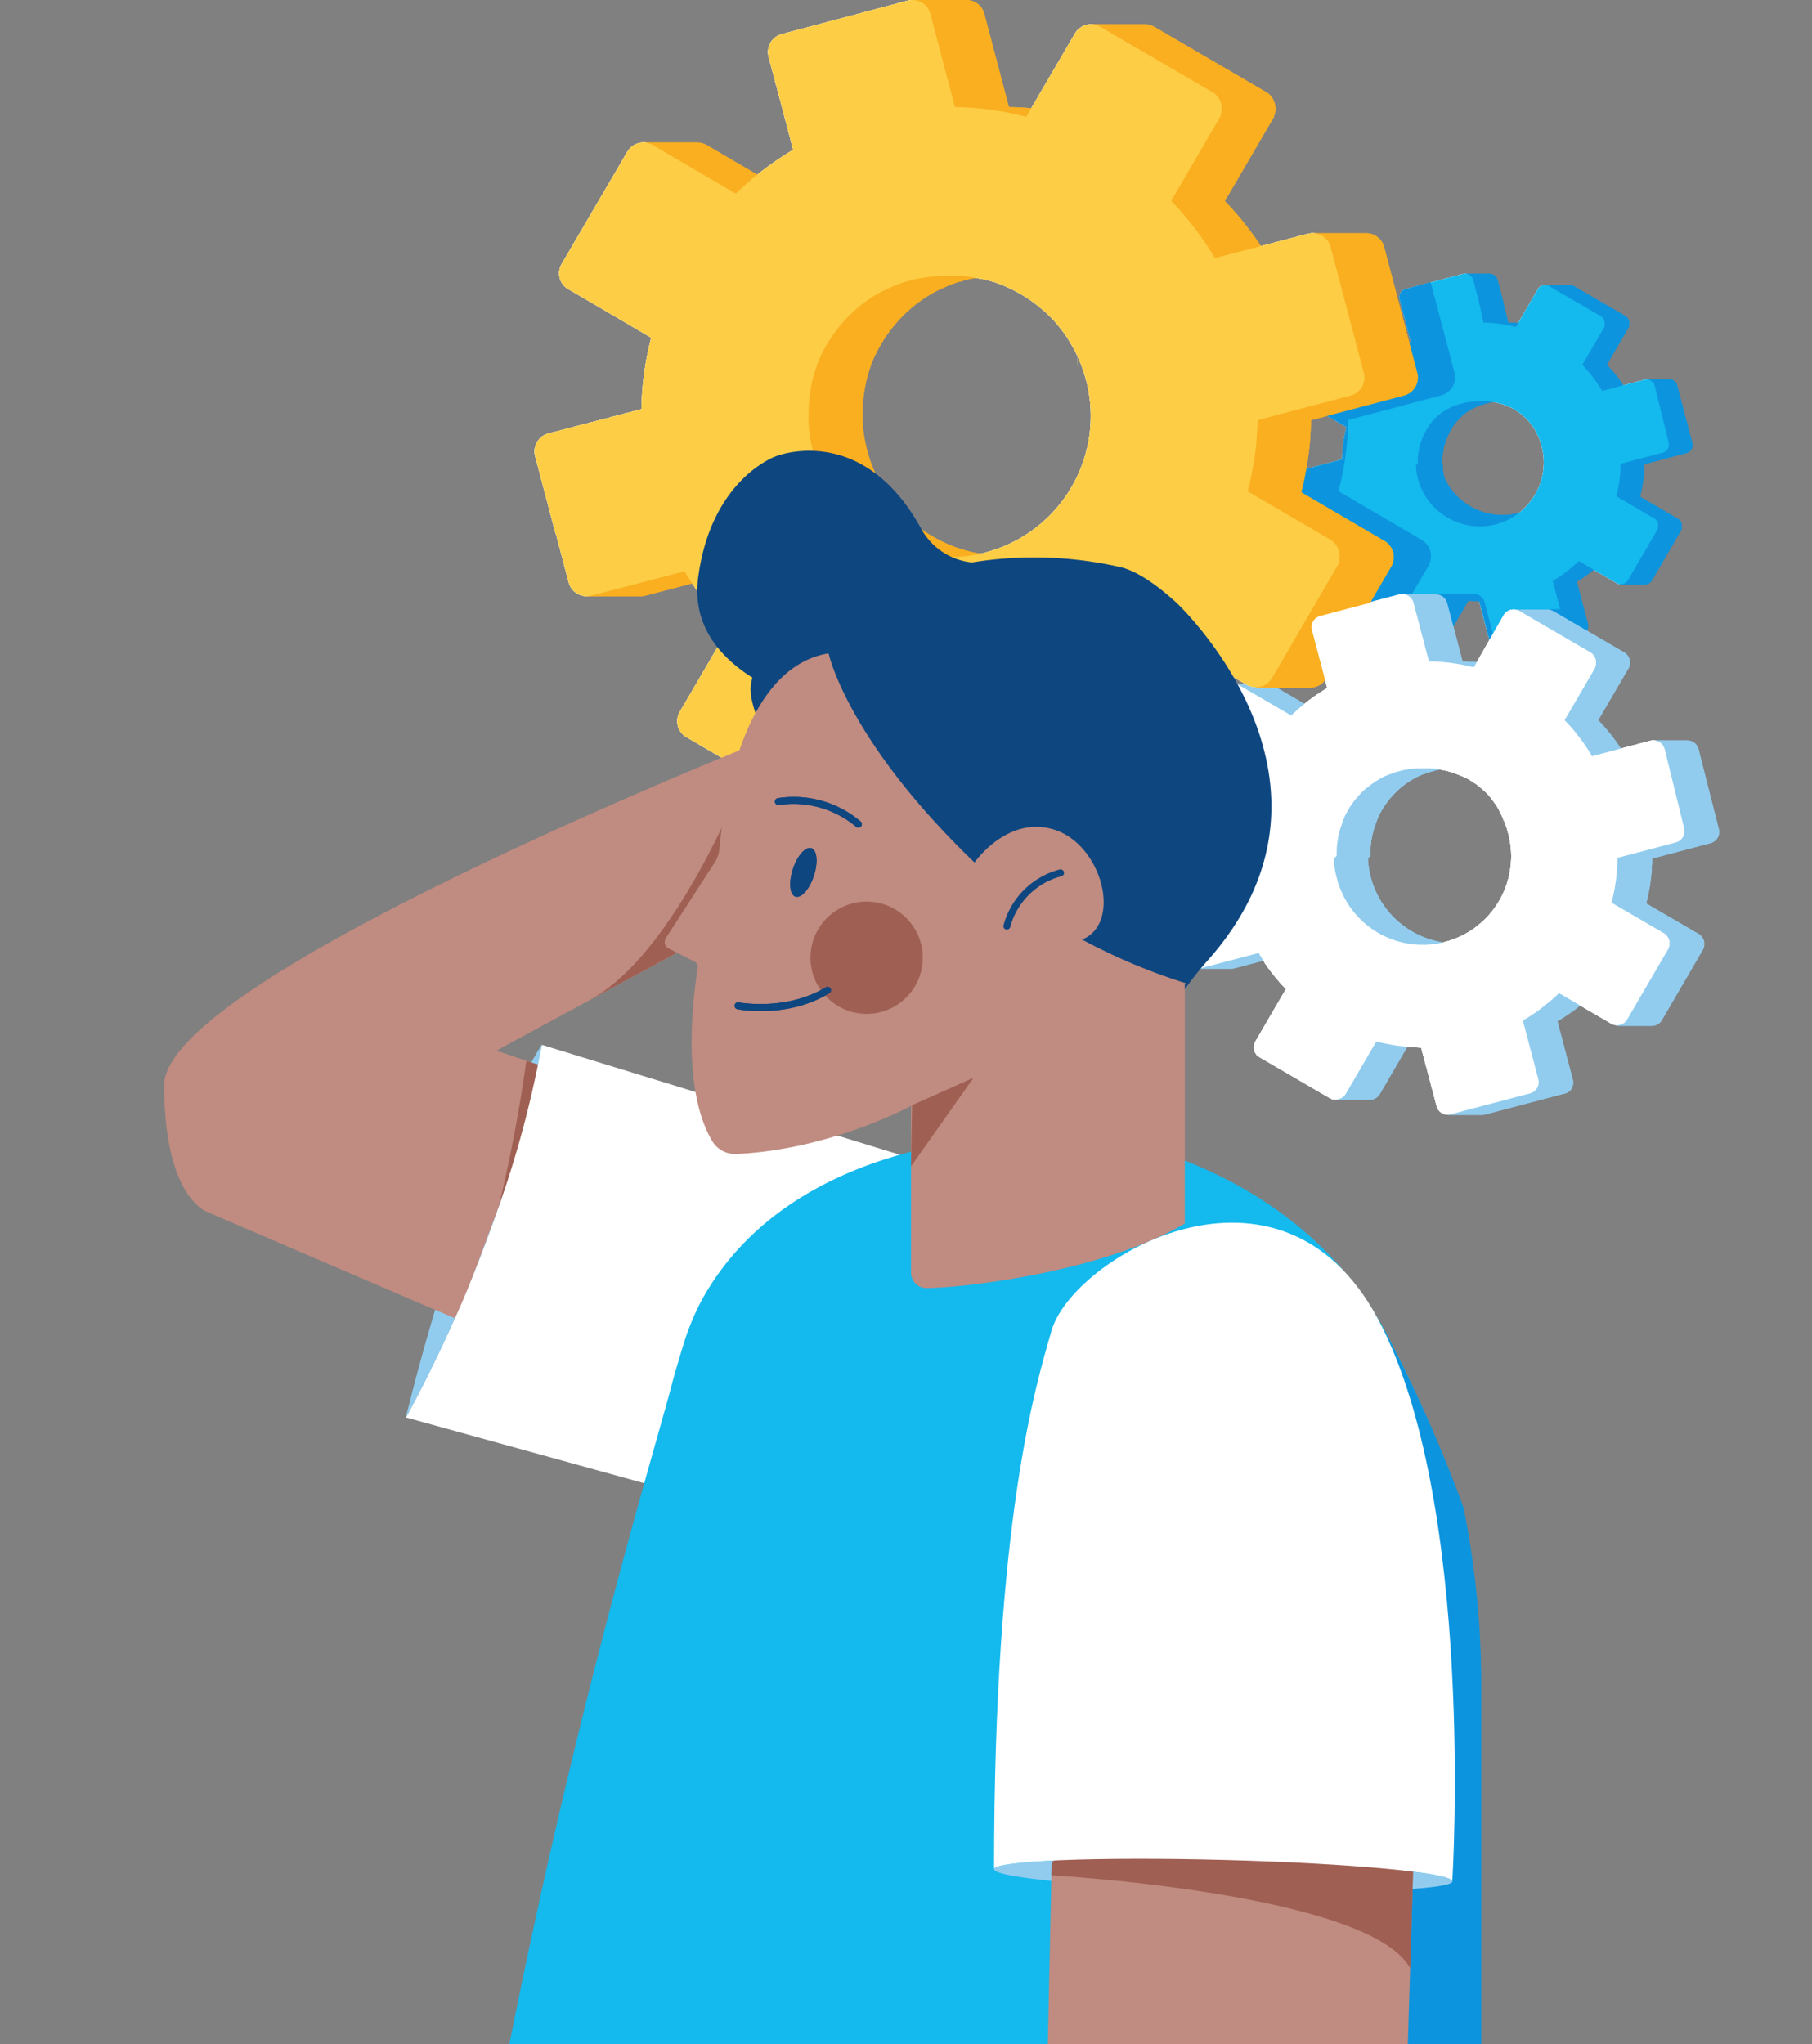 <svg xmlns="http://www.w3.org/2000/svg" viewBox="0 0 372.53 420.27">
  <rect x="0" y="0" width="372.53" height="420.27" fill="#808080" stroke="none"/>
  <defs>
    <style>
      .cls-1 {
        fill: #fff;
      }

      .cls-2 {
        fill: #312782;
      }

      .cls-3 {
        fill: #0c94de;
      }

      .cls-4 {
        fill: #14b9ed;
      }

      .cls-5 {
        fill: #91ccee;
      }

      .cls-6 {
        fill: #faaf20;
      }

      .cls-7 {
        fill: #fccd45;
      }

      .cls-8 {
        fill: #c08b80;
      }

      .cls-9 {
        fill: #9f5f53;
      }

      .cls-10 {
        fill: #0e4680;
      }
    </style>
  </defs>
  <g id="Calque_2" data-name="Calque 2">
    <g>
      <g>
        <path class="cls-1" d="M267.92,106.18h0l1.18,4.45a1.73,1.73,0,0,0,2.12,1.23l8.68-2.29c.14.24.29.48.44.71s.27.43.41.65l0,0c.31.46.63.9,1,1.34a26.56,26.56,0,0,0,2.24,2.61l-4.53,7.77a1.73,1.73,0,0,0-.18,1.31c0,.06,0,.11.05.16h0a1,1,0,0,0,.07.15h0l.07.13h0a.83.83,0,0,0,.08.12v0l.08.1,0,0,.08.08,0,0,.07.06.07,0h0l.14.09,4.2,2.45,6.3,3.67a1.55,1.55,0,0,0,.29.14l.09,0,.18,0a1.75,1.75,0,0,0,1.81-.84l4.53-7.76c.8.21,1.62.38,2.45.52l.83.13c.7.09,1.4.16,2.1.2.43,0,.85,0,1.28.06l2.29,8.68a1.73,1.73,0,0,0,2.12,1.24l11.75-3.1a1.7,1.7,0,0,0,1-.67,2.39,2.39,0,0,0,.13-.21l.1-.22c0-.11.06-.22.08-.33a1.8,1.8,0,0,0,0-.69l-2.29-8.68c.49-.29,1-.59,1.43-.91s.93-.64,1.37-1,.89-.7,1.31-1.06.84-.74,1.24-1.13l7.76,4.53.16.08a1.74,1.74,0,0,0,2.07-.5l.14-.21,1.23-2.1,4.89-8.4a.21.21,0,0,1,0-.06,1,1,0,0,0,0-.1.08.08,0,0,0,0,0,.54.54,0,0,0,.05-.11.06.06,0,0,1,0,0l0-.13v0a.78.78,0,0,0,0-.14v0c0-.05,0-.1,0-.15h0a.86.86,0,0,0,0-.16h0a1,1,0,0,0,0-.17h0l0-.16h0a1.74,1.74,0,0,0-.8-1l-7.77-4.53a26.92,26.92,0,0,0,.66-3.38h0c.07-.54.13-1.08.17-1.63a.28.28,0,0,0,0-.09c0-.24,0-.48,0-.73s0-.55,0-.83l8.69-2.29a1.74,1.74,0,0,0,1.18-1.07,1.7,1.7,0,0,0,.05-1.05L340.2,79.32h0a1.75,1.75,0,0,0-2.13-1.24l-8.68,2.29A28.65,28.65,0,0,0,325.31,75l1.07-1.83,3.46-5.93,0-.07a.41.41,0,0,0,.05-.09l0,0s0-.07,0-.11v0a.74.74,0,0,0,0-.14h0l0-.16h0a1.63,1.63,0,0,0-.05-.66h0a1.75,1.75,0,0,0-.8-1.06l-10.5-6.11a1.72,1.72,0,0,0-2.37.62l-4.52,7.77a28.59,28.59,0,0,0-6.67-.91L304,61.8l-1.12-4.24h0a1.73,1.73,0,0,0-2.12-1.23L289,59.42a1.74,1.74,0,0,0-1.23,2.12h0l1.11,4.24,1.18,4.45a28.23,28.23,0,0,0-5.35,4.08l-7.77-4.53a1.73,1.73,0,0,0-2.37.63L268.44,80.9a1.76,1.76,0,0,0-.18,1.32h0a1.56,1.56,0,0,0,.28.58h0l.1.12,0,0,.09.09a.18.18,0,0,0,.07.05l.07.06a.56.56,0,0,0,.15.1l2.06,1.2L275,86.74l1.83,1.06a28.52,28.52,0,0,0-.91,6.67l-8.69,2.29A1.73,1.73,0,0,0,266,98.88l1.89,7.16Zm23.57-11.26v-.07c0-.17,0-.35,0-.53v0a10.22,10.22,0,0,1,.1-1.1v0l.09-.53v0c0-.17.06-.34.1-.51l0-.06.12-.51v0c.1-.34.21-.69.33-1l0,0c.06-.16.12-.32.19-.48l0-.06.21-.46,0-.05.24-.47v0l.25-.47v0l.27-.44,0-.05c.09-.14.18-.28.28-.42l0-.06.3-.41,0,0c.22-.28.44-.55.68-.81l0,0,.35-.37.06-.06c.12-.11.23-.23.36-.34l.05-.06.38-.33,0,0,.41-.32v0l.42-.31.06,0,.42-.28.07-.05.43-.26.07,0,.46-.25,0,0,.47-.23.05,0a4,4,0,0,1,.47-.21l.08,0,.48-.18.09,0,.5-.16.07,0,.53-.16h0l.54-.13h.07l.52-.1.09,0,.51-.07h.09l.52-.06h.05l.52,0h1.23l.5,0H306l.52.07h0l.51.09h.05l.5.1.08,0,.48.12.07,0,.49.14,0,0c.33.11.66.23,1,.37l.05,0,.46.21.07,0,.45.23,0,0c.15.08.31.16.45.25h0l.46.28h0l.44.3,0,0,.41.3.06,0,.4.32,0,0c.27.24.54.48.8.74l0,0,.36.38,0,0,.34.39,0,0,.33.42v0c.23.29.44.59.64.9l0,0c.09.15.19.3.27.45l0,.06.25.46,0,0c.09.16.17.33.25.5h0c0,.39,0,.78,0,1.16,0-.38,0-.77,0-1.16a14,14,0,0,1,.78,2.17,13.16,13.16,0,0,1-25.45,6.71,13.94,13.94,0,0,1-.39-2.28h0l0-.55v0C291.49,95.27,291.49,95.09,291.49,94.92Z"/>
        <g>
          <path class="cls-2" d="M321.62,89.45h0c0,.39,0,.78,0,1.16C321.66,90.23,321.65,89.84,321.62,89.45Z"/>
          <path class="cls-3" d="M271.42,110.18s-.69,1.74-.69,1.74h5a1.5,1.5,0,0,0,.51,0l8.68-2.29c.14.24.29.48.44.71s.27.43.41.65l0,0c.31.46.63.9,1,1.34a26.56,26.56,0,0,0,2.24,2.61l-4.53,7.77a1.73,1.73,0,0,0-.18,1.31c0,.06,0,.11.05.16h0a1,1,0,0,0,.07.15h0l.07.13h0a.83.83,0,0,0,.08.12v0l.08.1,0,0,.08.08,0,0,.07.06.07,0h0l.14.09,4.2,2.45,2.9,1.69-.37.26-.42,1.95h5a1.74,1.74,0,0,0,1.53-.86l4.53-7.76c.8.21,1.62.38,2.45.52l.83.13c.7.09,1.4.16,2.1.2.43,0,.85,0,1.28.06l2.12,8-2.79.74-.42,1.19h5.07a1.58,1.58,0,0,0,.43,0l11.75-3.1a1.7,1.7,0,0,0,1-.67,2.39,2.39,0,0,0,.13-.21l.1-.22c0-.11.06-.22.08-.33a1.63,1.63,0,0,0-.05-.69l-2.28-8.68c.48-.29,1-.59,1.43-.91s.93-.64,1.37-1,.89-.7,1.31-1.06.84-.74,1.24-1.13l4.63,2.7c-.5.44-1.16,1-1.16,1s.11,1,.11,1h5a1.76,1.76,0,0,0,1.37-.65c.05-.07.1-.14.14-.21l1.23-2.1,4.89-8.4a.21.21,0,0,1,0-.06,1,1,0,0,0,0-.1.08.08,0,0,0,0,0l0-.11a.06.06,0,0,1,0,0l0-.13v0a.78.78,0,0,0,0-.14v0c0-.05,0-.1,0-.15h0a.86.86,0,0,0,0-.16h0a1,1,0,0,0,0-.17h0l0-.16h0a1.74,1.74,0,0,0-.8-1l-7.77-4.53a26.92,26.92,0,0,0,.66-3.38h0c.07-.54.13-1.08.17-1.63,0,0,0-.06,0-.09,0-.24,0-.48,0-.73s0-.55,0-.83l8.69-2.29a1.74,1.74,0,0,0,1.18-1.07,1.7,1.7,0,0,0,.05-1.05l-3.1-11.75h0A1.74,1.74,0,0,0,343.57,78h-5l-.25.66.53.53-4.39,1.15A28.65,28.65,0,0,0,330.34,75l1.07-1.83,3.46-5.93,0-.07a.41.41,0,0,0,.05-.09l0,0s0-.07,0-.11v0a.74.74,0,0,0,0-.14h0l0-.16h0a1.63,1.63,0,0,0,0-.66h0a1.75,1.75,0,0,0-.8-1.06l-10.5-6.11a1.69,1.69,0,0,0-.87-.23h-5l-.25,1.91,3,.27-3.75,6.45a28.59,28.59,0,0,0-6.67-.91L309,61.8l-1.12-4.24h0a1.72,1.72,0,0,0-1.65-1.28h-5.09l.3,1.19-7.43,2a1.73,1.73,0,0,0-1.23,2.12h0l1.11,4.24,1.18,4.45a28.62,28.62,0,0,0-5.36,4.08L282,69.78a1.75,1.75,0,0,0-.85-.23h-5s.05.45.05.47,1.58,1.32,2.48,2.06l-5.14,8.82a1.76,1.76,0,0,0-.18,1.32h0a1.56,1.56,0,0,0,.28.58h0l.1.12,0,0,.09.09a.18.18,0,0,0,.07.05l.07.06a.71.71,0,0,0,.14.1l2.07,1.2L280,86.74l1.83,1.06a28.52,28.52,0,0,0-.91,6.67l-8.69,2.29A1.73,1.73,0,0,0,271,98.88l1.89,7.16,0,.14h0l.73,2.75C272.69,109.46,271.42,110.17,271.42,110.18Zm25.1-15.26v-.07c0-.17,0-.35,0-.53v0c0-.37.06-.73.11-1.1v0l.09-.53v0c0-.17.06-.34.1-.51l0-.06c0-.17.08-.34.12-.51v0c.1-.34.21-.69.33-1l0,0c.06-.16.12-.32.19-.48l0-.06.21-.46,0-.05.24-.47v0l.25-.47v0l.27-.44,0-.05c.09-.14.18-.28.28-.42l0-.06.3-.41,0,0c.22-.28.44-.55.68-.81l0,0,.35-.37.06-.06c.12-.11.23-.23.36-.34l0-.06.38-.33,0,0,.41-.32v0l.42-.31.06,0,.42-.28.07-.05.43-.26.07,0,.46-.25,0,0,.47-.23.05,0a4,4,0,0,1,.47-.21l.08,0,.48-.18.09,0,.5-.16.07,0,.53-.16.54-.13h.07l.52-.1.09,0,.51-.07h.09l.52-.06h0l.52,0h1.23l.5,0H311l.52.07h0l.51.09h.05l.5.1.08,0,.48.12.07,0,.49.14.05,0c.33.11.66.23,1,.37l0,0,.46.21.07,0,.45.23.05,0c.15.08.31.16.45.25h0l.46.28h0l.44.3,0,0,.41.3.06,0,.4.32,0,0c.27.24.54.48.8.74l0,0,.36.38,0,0,.34.39,0,0,.33.42v0c.23.29.44.59.64.9l0,0c.09.15.19.3.27.45l0,.06.26.46,0,0c.09.16.17.33.25.5h0a14,14,0,0,1,.78,2.17A13.16,13.16,0,0,1,297,98.33a13,13,0,0,1-.39-2.28h0l0-.55v0C296.52,95.27,296.52,95.09,296.52,94.92Z"/>
        </g>
        <path class="cls-4" d="M267.92,106.18h0l1.18,4.45a1.73,1.73,0,0,0,2.12,1.23l8.68-2.29c.14.24.29.48.44.71s.27.43.41.65l0,0c.31.46.63.9,1,1.34a26.56,26.56,0,0,0,2.24,2.61l-4.53,7.77a1.73,1.73,0,0,0-.18,1.31c0,.06,0,.11.05.16h0a1,1,0,0,0,.07.15h0l.07.13h0a.83.83,0,0,0,.08.12v0l.08.1,0,0,.08.08,0,0,.07.06.07,0h0l.14.09,4.2,2.45,6.3,3.67a1.55,1.55,0,0,0,.29.14l.09,0,.18,0a1.75,1.75,0,0,0,1.81-.84l4.53-7.76c.8.21,1.62.38,2.45.52l.83.13c.7.09,1.4.16,2.1.2.43,0,.85,0,1.28.06l2.29,8.68a1.73,1.73,0,0,0,2.12,1.24l11.75-3.1a1.7,1.7,0,0,0,1-.67,2.39,2.39,0,0,0,.13-.21l.1-.22c0-.11.06-.22.08-.33a1.8,1.8,0,0,0,0-.69l-2.29-8.68c.49-.29,1-.59,1.43-.91s.93-.64,1.37-1,.89-.7,1.31-1.06.84-.74,1.24-1.13l7.76,4.53.16.08a1.74,1.74,0,0,0,2.07-.5l.14-.21,1.23-2.1,4.89-8.4a.21.21,0,0,1,0-.06,1,1,0,0,0,0-.1.08.08,0,0,0,0,0,.54.54,0,0,0,.05-.11.06.06,0,0,1,0,0l0-.13v0a.78.78,0,0,0,0-.14v0c0-.05,0-.1,0-.15h0a.86.86,0,0,0,0-.16h0a1,1,0,0,0,0-.17h0l0-.16h0a1.74,1.74,0,0,0-.8-1l-7.77-4.53a26.92,26.92,0,0,0,.66-3.38h0c.07-.54.13-1.08.17-1.63a.28.28,0,0,0,0-.09c0-.24,0-.48,0-.73s0-.55,0-.83l8.69-2.29a1.74,1.74,0,0,0,1.18-1.07,1.7,1.7,0,0,0,.05-1.05L340.2,79.32h0a1.75,1.75,0,0,0-2.13-1.24l-8.68,2.29A28.65,28.65,0,0,0,325.31,75l1.07-1.83,3.46-5.93,0-.07a.41.41,0,0,0,.05-.09l0,0s0-.07,0-.11v0a.74.74,0,0,0,0-.14h0l0-.16h0a1.63,1.63,0,0,0-.05-.66h0a1.75,1.75,0,0,0-.8-1.06l-10.5-6.11a1.72,1.72,0,0,0-2.37.62l-4.52,7.77a28.59,28.59,0,0,0-6.67-.91L304,61.8l-1.12-4.24h0a1.73,1.73,0,0,0-2.12-1.23L289,59.42a1.74,1.74,0,0,0-1.23,2.12h0l1.11,4.24,1.18,4.45a28.23,28.23,0,0,0-5.35,4.08l-7.77-4.53a1.73,1.73,0,0,0-2.37.63L268.44,80.9a1.76,1.76,0,0,0-.18,1.32h0a1.56,1.56,0,0,0,.28.58h0l.1.12,0,0,.09.09a.18.18,0,0,0,.07.05l.07.06a.56.56,0,0,0,.15.1l2.06,1.2L275,86.74l1.83,1.06a28.52,28.52,0,0,0-.91,6.67l-8.69,2.29A1.73,1.73,0,0,0,266,98.88l1.89,7.16Zm23.57-11.26v-.07c0-.17,0-.35,0-.53v0a10.22,10.22,0,0,1,.1-1.1v0l.09-.53v0c0-.17.06-.34.1-.51l0-.06.12-.51v0c.1-.34.21-.69.33-1l0,0c.06-.16.12-.32.19-.48l0-.06.21-.46,0-.05.24-.47v0l.25-.47v0l.27-.44,0-.05c.09-.14.18-.28.28-.42l0-.06.3-.41,0,0c.22-.28.44-.55.68-.81l0,0,.35-.37.06-.06c.12-.11.23-.23.36-.34l.05-.06.38-.33,0,0,.41-.32v0l.42-.31.06,0,.42-.28.07-.05.43-.26.07,0,.46-.25,0,0,.47-.23.05,0a4,4,0,0,1,.47-.21l.08,0,.48-.18.09,0,.5-.16.07,0,.53-.16h0l.54-.13h.07l.52-.1.09,0,.51-.07h.09l.52-.06h.05l.52,0h1.23l.5,0H306l.52.07h0l.51.09h.05l.5.1.08,0,.48.12.07,0,.49.14,0,0c.33.11.66.23,1,.37l.05,0,.46.21.07,0,.45.23,0,0c.15.08.31.16.45.25h0l.46.28h0l.44.3,0,0,.41.3.06,0,.4.32,0,0c.27.24.54.48.8.74l0,0,.36.38,0,0,.34.39,0,0,.33.42v0c.23.29.44.59.64.9l0,0c.09.15.19.3.27.45l0,.06.25.46,0,0c.09.16.17.33.25.5h0c0,.39,0,.78,0,1.16,0-.38,0-.77,0-1.16a14,14,0,0,1,.78,2.17,13.16,13.16,0,0,1-25.45,6.71,13.94,13.94,0,0,1-.39-2.28h0l0-.55v0C291.49,95.27,291.49,95.09,291.49,94.92Z"/>
        <g>
          <path class="cls-3" d="M290.87,131.32l.09,0,.18,0a1.75,1.75,0,0,0,1.81-.84l4.53-7.76c.8.21,1.62.38,2.45.52l.83.13c.7.09,1.4.16,2.1.2.43,0,.85,0,1.28.06l2.29,8.68a1.74,1.74,0,0,0,1.35,1.26l-1-3.85-1.55-5.87h0a2.41,2.41,0,0,0-2.29-1.78h-7a2.3,2.3,0,0,0-.58.07l-6,1.58,4.4-7.55a.61.61,0,0,1,.07-.14l.11-.21s0-.08,0-.11l.1-.25s0-.06,0-.09a2.76,2.76,0,0,0,.08-.27.13.13,0,0,0,0-.06l.06-.31v0c0-.11,0-.22,0-.34h0a2.16,2.16,0,0,0,0-.36h0c0-.12,0-.24-.05-.36h0c0-.12,0-.24-.07-.35h0a3.89,3.89,0,0,0-1.77-2.32l-17.1-10a64.07,64.07,0,0,0,1.45-7.45h0c.16-1.19.29-2.38.38-3.58a1.34,1.34,0,0,1,0-.2c0-.53.07-1.07.1-1.61s.05-1.22.06-1.83l19.13-5.05a3.83,3.83,0,0,0,2.72-4.67l-4.9-18.6L289,59.42a1.74,1.74,0,0,0-1.23,2.12h0l1.11,4.24,1.18,4.45a28.62,28.62,0,0,0-5.36,4.08l-7.76-4.53a1.73,1.73,0,0,0-2.37.63L268.44,80.9a1.76,1.76,0,0,0-.18,1.32h0a1.56,1.56,0,0,0,.28.58h0l.1.12,0,0,.09.09a.18.18,0,0,0,.07.05l.07.06a.56.56,0,0,0,.15.1l2.06,1.2L275,86.73l1.83,1.07a28.52,28.52,0,0,0-.91,6.67l-8.69,2.29A1.73,1.73,0,0,0,266,98.88l1.89,7.16,0,.14h0l1.18,4.45a1.73,1.73,0,0,0,2.12,1.23l8.68-2.29c.14.24.29.48.44.71s.27.43.41.65l0,0c.31.46.63.9,1,1.34a26.56,26.56,0,0,0,2.24,2.61l-4.53,7.77a1.73,1.73,0,0,0-.18,1.31c0,.06,0,.11.05.16h0a1,1,0,0,0,.07.15h0l.07.13h0a.83.83,0,0,0,.08.12s0,0,0,0l.08.1,0,0,.08.08,0,0,.07.06.07,0h0l.14.09,4.2,2.45,6.3,3.67A1.55,1.55,0,0,0,290.87,131.32Z"/>
          <path class="cls-3" d="M316.91,126.46l-3.41,5.85,6.8-1.79a1.7,1.7,0,0,0,1-.67,2.39,2.39,0,0,0,.13-.21l.1-.22c0-.11.06-.22.08-.33a1.8,1.8,0,0,0,0-.69l-.83-3.14H319A2.41,2.41,0,0,0,316.91,126.46Z"/>
        </g>
      </g>
      <g>
        <path class="cls-1" d="M242.21,191.22h0l1.62,6.15a2.4,2.4,0,0,0,2.94,1.71l12-3.16c.19.33.39.66.6,1l.58.89a.21.21,0,0,0,0,.06c.42.63.86,1.25,1.32,1.85a39.7,39.7,0,0,0,3.1,3.62l-6.26,10.75a2.35,2.35,0,0,0-.25,1.82,1.72,1.72,0,0,0,.07.21h0a1.19,1.19,0,0,0,.08.2h0a1.74,1.74,0,0,0,.1.19v0l.1.15,0,0,.11.13,0,.05a.94.94,0,0,0,.1.1.46.46,0,0,1,.07.07l.09.07.1.08h0l.19.13,5.82,3.39,8.71,5.08a2.5,2.5,0,0,0,.41.19l.13,0,.24.06a2.42,2.42,0,0,0,2.51-1.15l6.26-10.75c1.12.29,2.26.53,3.4.72l1.15.18c1,.13,1.93.22,2.91.28.59,0,1.17.07,1.77.08l3.17,12a2.39,2.39,0,0,0,2.93,1.71l16.26-4.29a2.39,2.39,0,0,0,1.35-.93,1.69,1.69,0,0,0,.17-.29,1.73,1.73,0,0,0,.14-.31,2.28,2.28,0,0,0,.11-.45,2.36,2.36,0,0,0-.06-1l-3.16-12c.67-.39,1.34-.81,2-1.25s1.29-.89,1.9-1.36,1.22-1,1.81-1.47,1.16-1,1.71-1.56l10.75,6.27.22.11a2.41,2.41,0,0,0,2.87-.69,2.9,2.9,0,0,0,.19-.29l1.7-2.91,6.77-11.62.05-.09a.75.75,0,0,0,.06-.13s0-.05,0-.07a.94.94,0,0,0,.06-.15s0,0,0-.06a1.54,1.54,0,0,0,.05-.17v0l0-.2v0a1.49,1.49,0,0,0,0-.21h0a1.62,1.62,0,0,0,0-.22h0a1.64,1.64,0,0,0,0-.22h0c0-.07,0-.15-.05-.22h0a2.44,2.44,0,0,0-1.11-1.46l-10.75-6.26a38.31,38.31,0,0,0,.91-4.68h0c.1-.75.18-1.5.24-2.26a.49.49,0,0,1,0-.12l.06-1c0-.38,0-.77,0-1.15l12-3.17a2.42,2.42,0,0,0,1.71-2.94L342.24,154h0a2.4,2.4,0,0,0-2.93-1.71l-12,3.17a39.08,39.08,0,0,0-5.64-7.41l1.48-2.53,4.79-8.21,0-.1.06-.12,0-.07.06-.16s0,0,0,0a1.33,1.33,0,0,0,.05-.19v0a1.52,1.52,0,0,0,0-.21h0a2.31,2.31,0,0,0-.06-.91h0a2.38,2.38,0,0,0-1.11-1.46l-14.53-8.47a2.4,2.4,0,0,0-3.29.87L303,137.2a39.4,39.4,0,0,0-9.22-1.25l-1.63-6.16-1.54-5.87h0a2.42,2.42,0,0,0-2.94-1.71l-16.26,4.29a2.41,2.41,0,0,0-1.71,2.94h0l1.55,5.86,1.62,6.16a39.93,39.93,0,0,0-7.41,5.64l-10.74-6.26a2.41,2.41,0,0,0-3.29.86l-8.47,14.53a2.47,2.47,0,0,0-.25,1.83h0v0a2.36,2.36,0,0,0,.4.81h0a1.15,1.15,0,0,0,.14.17l0,0,.12.12.1.08.09.07.21.14,2.85,1.66L252,164.3l2.53,1.48a39.48,39.48,0,0,0-1.25,9.23l-12,3.17a2.4,2.4,0,0,0-1.71,2.93l2.62,9.91Zm32.61-15.59v-.09c0-.24,0-.49,0-.73v-.06c0-.51.07-1,.14-1.52v0c0-.24.07-.48.11-.72,0,0,0-.05,0-.08,0-.24.09-.47.14-.7l0-.08.18-.71v0c.13-.48.29-1,.46-1.42l0-.06c.08-.22.17-.44.26-.66l0-.09c.09-.21.18-.43.28-.64l0-.07c.1-.22.21-.44.32-.65v0l.36-.65v0l.38-.61,0-.08.39-.57.06-.09c.13-.19.27-.38.41-.56l.05-.06c.3-.39.61-.76.94-1.13l.05-.05q.22-.25.48-.51l.07-.08.5-.47.08-.08c.17-.16.35-.31.53-.46l.05,0c.18-.15.37-.31.56-.45l0,0,.58-.43.08-.06.58-.39.1-.06.6-.37.09-.05c.21-.12.42-.24.64-.35l0,0c.21-.12.43-.22.65-.33l.06,0,.67-.29.11,0,.66-.25.12-.05.69-.23.09,0c.25-.07.49-.15.74-.21h0l.76-.18.09,0,.71-.14.13,0c.24,0,.47-.08.71-.1l.11,0,.73-.07h.07l.72,0h.88l.7,0h.12l.69.05h.1c.24,0,.48,0,.72.09h0l.71.12h.07l.69.15.1,0c.23.06.45.11.67.18l.1,0,.68.2.06,0c.47.16.92.33,1.37.52l.07,0,.64.29.09,0,.63.31.07,0,.63.35,0,0q.32.18.63.39h0l.6.41.06,0,.57.42.07.06.56.44,0,0c.38.33.75.66,1.1,1l0,0,.51.52.05.06.47.54,0,.06c.16.19.31.38.46.58l0,0c.31.41.6.82.88,1.26l0,.05c.13.2.26.41.38.63l0,.07.36.65,0,.06c.11.22.23.45.33.69h0c.05.54.07,1.08.07,1.61,0-.53,0-1.07-.07-1.61a17.52,17.52,0,0,1,1.08,3,18.21,18.21,0,1,1-35.21,9.29,17.31,17.31,0,0,1-.54-3.15h0c0-.26,0-.51-.05-.77v-.07C274.83,176.12,274.82,175.87,274.82,175.63Z"/>
        <g>
          <path class="cls-2" d="M316.53,168.06h0c0,.54.06,1.08.06,1.61C316.59,169.14,316.57,168.6,316.53,168.06Z"/>
          <path class="cls-5" d="M247,196.76s-.94,2.4-.94,2.4H253a2.15,2.15,0,0,0,.71-.07l12-3.16.6,1,.58.89,0,.06c.42.63.86,1.25,1.32,1.85a41.34,41.34,0,0,0,3.1,3.62l-6.26,10.75a2.39,2.39,0,0,0-.25,1.82,1.72,1.72,0,0,0,.07.21h0a1.21,1.21,0,0,0,.09.2h0a1.74,1.74,0,0,0,.1.19v0l.11.15s0,0,0,0l.11.13,0,.05a.94.94,0,0,0,.1.1l.07.07.09.07.1.08h0l.19.13,5.82,3.39,4,2.34-.51.36-.57,2.71h7a2.38,2.38,0,0,0,2.11-1.18l6.26-10.75c1.12.29,2.26.53,3.4.72l1.16.18c1,.13,1.92.22,2.9.28.59,0,1.18.07,1.77.08l2.94,11.14-3.86,1-.59,1.65h7a2.32,2.32,0,0,0,.59-.07l16.27-4.29A2.46,2.46,0,0,0,323,224a2.69,2.69,0,0,0,.16-.29,1.73,1.73,0,0,0,.14-.31,2.28,2.28,0,0,0,.11-.45,2.36,2.36,0,0,0-.05-1l-3.17-12c.67-.39,1.34-.81,2-1.25s1.28-.89,1.9-1.36,1.22-1,1.8-1.47,1.16-1,1.71-1.56l6.42,3.75c-.7.6-1.6,1.38-1.61,1.43s.16,1.41.16,1.41h7a2.41,2.41,0,0,0,1.9-.89,3,3,0,0,0,.2-.29l1.69-2.91,6.77-11.62.05-.09.07-.13,0-.07.06-.15s0,0,0-.06a1.54,1.54,0,0,0,.05-.17v0l0-.2v0a1.49,1.49,0,0,0,0-.21h0a1.62,1.62,0,0,0,0-.22h0a1.64,1.64,0,0,0,0-.22h0c0-.07,0-.15-.05-.22h0a2.44,2.44,0,0,0-1.11-1.46l-10.75-6.26a38.31,38.31,0,0,0,.91-4.68h0c.09-.75.17-1.5.23-2.26,0,0,0-.08,0-.12,0-.33,0-.67.06-1s0-.77,0-1.15l12-3.17a2.4,2.4,0,0,0,1.71-2.94L349.2,154h0a2.39,2.39,0,0,0-2.28-1.78h-7l-.35.92.73.73-6.07,1.6a39.93,39.93,0,0,0-5.64-7.41l1.47-2.53,4.79-8.21a.93.93,0,0,1,.05-.1l.06-.12,0-.07.06-.16s0,0,0,0a1.33,1.33,0,0,0,.05-.19v0c0-.07,0-.14,0-.21h0a2.31,2.31,0,0,0-.07-.91h0a2.35,2.35,0,0,0-1.11-1.46l-14.53-8.47a2.37,2.37,0,0,0-1.2-.32h-7L311,127.9l4.17.38-5.2,8.92A39.33,39.33,0,0,0,300.7,136l-1.62-6.16-1.55-5.87h0a2.41,2.41,0,0,0-2.29-1.78h-7l.42,1.66-10.29,2.71a2.41,2.41,0,0,0-1.71,2.94h0l1.55,5.86,1.62,6.16a39.93,39.93,0,0,0-7.41,5.64l-10.74-6.26a2.43,2.43,0,0,0-1.18-.32h-7s.07.63.07.66S255.76,143,257,144l-7.12,12.21a2.42,2.42,0,0,0-.24,1.83h0v0a2.55,2.55,0,0,0,.4.81h0c0,.06.09.12.14.17l0,0,.13.12.09.08.09.07.21.14,2.85,1.66L259,164.3l2.54,1.48a39,39,0,0,0-1.26,9.23l-12,3.17a2.39,2.39,0,0,0-1.71,2.93l2.61,9.91,0,.2h0l1,3.8C248.81,195.75,247.05,196.74,247,196.76Zm34.75-21.13v-.09c0-.24,0-.49,0-.73v-.06c0-.51.08-1,.14-1.52v0q0-.36.12-.72s0-.05,0-.08c0-.24.09-.47.15-.7v-.08l.18-.71v0c.14-.48.29-1,.46-1.42l0-.06.26-.66,0-.09.28-.64,0-.07c.1-.22.21-.44.32-.65v0l.36-.65,0,0c.12-.2.24-.41.37-.61a.35.35,0,0,1,.05-.08l.38-.57.06-.09c.13-.19.27-.38.41-.56l.05-.06c.3-.39.61-.76.94-1.13l.05-.05q.22-.25.48-.51l.08-.08c.16-.16.32-.32.49-.47l.08-.08c.17-.16.35-.31.53-.46l0,0c.19-.15.37-.31.56-.45l0,0,.58-.43.09-.06.57-.39.11-.06c.19-.13.39-.25.59-.37l.1-.05.63-.35,0,0,.65-.33.07,0c.21-.1.43-.2.66-.29l.11,0,.66-.25.12-.05.69-.23.1,0c.24-.07.49-.15.74-.21l.75-.18.09,0,.72-.14.12,0c.24,0,.47-.08.71-.1l.12,0,.72-.07h.07l.72,0h.88l.7,0h.12l.7.05h.1c.24,0,.48,0,.71.09h0l.71.12h.07l.69.15.1,0c.23.06.45.11.67.18l.11,0,.67.2.06,0c.47.16.93.33,1.37.52l.08,0,.63.29.1,0,.62.31.07,0,.63.35,0,0,.63.39h0l.6.41.06,0,.57.42.07.06.56.44,0,0c.38.33.75.66,1.11,1l0,0,.5.52.05.06.47.54.06.06c.15.19.31.38.46.58v0c.31.41.6.82.88,1.26l0,.05c.13.2.26.41.38.63l.05.07c.12.21.23.43.35.65l0,.06c.12.22.23.45.34.69h0a18.22,18.22,0,0,1-11.89,25.26,18.22,18.22,0,0,1-22.25-13,17.31,17.31,0,0,1-.54-3.15h0c0-.26,0-.51-.05-.77v-.07C281.79,176.12,281.78,175.87,281.79,175.63Z"/>
        </g>
        <path class="cls-1" d="M242.21,191.22h0l1.62,6.15a2.4,2.4,0,0,0,2.94,1.71l12-3.16c.19.33.39.66.6,1l.58.89a.21.21,0,0,0,0,.06c.42.63.86,1.25,1.32,1.85a39.7,39.7,0,0,0,3.1,3.62l-6.26,10.75a2.35,2.35,0,0,0-.25,1.82,1.72,1.72,0,0,0,.07.21h0a1.19,1.19,0,0,0,.08.2h0a1.74,1.74,0,0,0,.1.19v0l.1.15,0,0,.11.13,0,.05a.94.94,0,0,0,.1.1.46.46,0,0,1,.07.07l.09.07.1.08h0l.19.13,5.82,3.39,8.71,5.08a2.5,2.5,0,0,0,.41.19l.13,0,.24.06a2.42,2.42,0,0,0,2.51-1.15l6.26-10.75c1.12.29,2.26.53,3.4.72l1.15.18c1,.13,1.93.22,2.91.28.59,0,1.17.07,1.77.08l3.17,12a2.39,2.39,0,0,0,2.93,1.71l16.26-4.29a2.39,2.39,0,0,0,1.35-.93,1.69,1.69,0,0,0,.17-.29,1.73,1.73,0,0,0,.14-.31,2.28,2.28,0,0,0,.11-.45,2.36,2.36,0,0,0-.06-1l-3.16-12c.67-.39,1.34-.81,2-1.25s1.29-.89,1.9-1.36,1.22-1,1.81-1.47,1.16-1,1.71-1.56l10.75,6.27.22.11a2.41,2.41,0,0,0,2.87-.69,2.9,2.9,0,0,0,.19-.29l1.7-2.91,6.77-11.62.05-.09a.75.75,0,0,0,.06-.13s0-.05,0-.07a.94.94,0,0,0,.06-.15s0,0,0-.06a1.54,1.54,0,0,0,.05-.17v0l0-.2v0a1.49,1.49,0,0,0,0-.21h0a1.62,1.62,0,0,0,0-.22h0a1.64,1.64,0,0,0,0-.22h0c0-.07,0-.15-.05-.22h0a2.44,2.44,0,0,0-1.11-1.46l-10.75-6.26a38.31,38.31,0,0,0,.91-4.68h0c.1-.75.18-1.5.24-2.26a.49.49,0,0,1,0-.12l.06-1c0-.38,0-.77,0-1.15l12-3.17a2.42,2.42,0,0,0,1.71-2.94L342.24,154h0a2.4,2.4,0,0,0-2.93-1.71l-12,3.17a39.08,39.08,0,0,0-5.64-7.41l1.48-2.53,4.79-8.21,0-.1.06-.12,0-.07.06-.16s0,0,0,0a1.33,1.33,0,0,0,.05-.19v0a1.52,1.52,0,0,0,0-.21h0a2.31,2.31,0,0,0-.06-.91h0a2.38,2.38,0,0,0-1.11-1.46l-14.53-8.47a2.4,2.4,0,0,0-3.29.87L303,137.2a39.4,39.4,0,0,0-9.22-1.25l-1.63-6.16-1.54-5.87h0a2.42,2.42,0,0,0-2.94-1.71l-16.26,4.29a2.41,2.41,0,0,0-1.71,2.94h0l1.55,5.86,1.62,6.16a39.93,39.93,0,0,0-7.41,5.64l-10.74-6.26a2.41,2.41,0,0,0-3.29.86l-8.47,14.53a2.47,2.47,0,0,0-.25,1.83h0v0a2.36,2.36,0,0,0,.4.81h0a1.15,1.15,0,0,0,.14.17l0,0,.12.12.1.08.09.07.21.14,2.85,1.66L252,164.3l2.53,1.48a39.48,39.48,0,0,0-1.25,9.23l-12,3.17a2.4,2.4,0,0,0-1.71,2.93l2.62,9.91Zm32.61-15.59v-.09c0-.24,0-.49,0-.73v-.06c0-.51.07-1,.14-1.52v0c0-.24.07-.48.11-.72,0,0,0-.05,0-.08,0-.24.09-.47.14-.7l0-.08.18-.71v0c.13-.48.29-1,.46-1.42l0-.06c.08-.22.17-.44.26-.66l0-.09c.09-.21.18-.43.28-.64l0-.07c.1-.22.21-.44.32-.65v0l.36-.65v0l.38-.61,0-.08.39-.57.06-.09c.13-.19.27-.38.41-.56l.05-.06c.3-.39.61-.76.94-1.13l.05-.05q.22-.25.48-.51l.07-.08.5-.47.08-.08c.17-.16.35-.31.53-.46l.05,0c.18-.15.37-.31.56-.45l0,0,.58-.43.08-.06.58-.39.1-.06.6-.37.09-.05c.21-.12.42-.24.64-.35l0,0c.21-.12.43-.22.65-.33l.06,0,.67-.29.11,0,.66-.25.12-.05.69-.23.09,0c.25-.07.49-.15.74-.21h0l.76-.18.09,0,.71-.14.13,0c.24,0,.47-.08.71-.1l.11,0,.73-.07h.07l.72,0h.88l.7,0h.12l.69.05h.1c.24,0,.48,0,.72.09h0l.71.12h.07l.69.15.1,0c.23.06.45.11.67.18l.1,0,.68.2.06,0c.47.16.92.33,1.37.52l.07,0,.64.29.09,0,.63.31.07,0,.63.35,0,0q.32.18.63.39h0l.6.41.06,0,.57.42.07.06.56.44,0,0c.38.33.75.66,1.1,1l0,0,.51.52.05.06.47.54,0,.06c.16.19.31.38.46.58l0,0c.31.41.6.82.88,1.26l0,.05c.13.2.26.41.38.63l0,.07.36.65,0,.06c.11.22.23.45.33.69h0c.05.54.07,1.08.07,1.61,0-.53,0-1.07-.07-1.61a17.52,17.52,0,0,1,1.08,3,18.21,18.21,0,1,1-35.21,9.29,17.31,17.31,0,0,1-.54-3.15h0c0-.26,0-.51-.05-.77v-.07C274.83,176.12,274.82,175.87,274.82,175.63Z"/>
      </g>
      <g>
        <path class="cls-1" d="M114.34,109.93h0l2.58,9.8a3.83,3.83,0,0,0,4.68,2.72l19.13-5c.31.53.63,1,1,1.57s.61.94.92,1.41a.61.61,0,0,1,.07.1q1,1.52,2.1,2.94a63.38,63.38,0,0,0,4.94,5.77l-10,17.1a3.84,3.84,0,0,0-.4,2.89c0,.12.07.24.11.35h0l.14.33h0c.05.1.1.2.16.3v0l.17.25a.21.21,0,0,1,0,.06c.05.07.11.13.17.2l.07.08.17.17a.94.94,0,0,0,.1.1l.14.12.16.12h0l.32.21,9.25,5.39L164.24,165a4.22,4.22,0,0,0,.65.3l.2.06.39.1a3.82,3.82,0,0,0,4-1.84l10-17.1c1.79.46,3.59.85,5.42,1.15.6.1,1.22.2,1.83.28q2.3.31,4.62.45c.93.06,1.87.11,2.81.12l5,19.13a3.82,3.82,0,0,0,4.67,2.73l25.88-6.82a3.82,3.82,0,0,0,2.14-1.5,2.56,2.56,0,0,0,.27-.45,3.06,3.06,0,0,0,.22-.49,4.21,4.21,0,0,0,.18-.72,3.93,3.93,0,0,0-.09-1.52l-5-19.13c1.07-.63,2.13-1.3,3.16-2s2-1.42,3-2.17,2-1.53,2.88-2.33,1.84-1.63,2.72-2.49l17.1,10a2.91,2.91,0,0,0,.35.18,3.83,3.83,0,0,0,4.57-1.1,4.63,4.63,0,0,0,.31-.46l2.7-4.62L275,116.24s0-.1.07-.14a2.12,2.12,0,0,0,.11-.21s0-.08,0-.11.07-.17.1-.25,0-.06,0-.09a2.76,2.76,0,0,0,.08-.27.13.13,0,0,0,0-.06l.06-.31v0l0-.34h0c0-.12,0-.24,0-.36h0c0-.12,0-.24-.05-.36h0c0-.12,0-.24-.07-.35h0A3.85,3.85,0,0,0,273.6,111l-17.1-10A64.07,64.07,0,0,0,258,93.6h0c.16-1.19.29-2.38.38-3.58,0-.07,0-.13,0-.2,0-.53.07-1.07.1-1.61s.05-1.22.06-1.83l19.13-5.05a3.83,3.83,0,0,0,2.72-4.67l-6.82-25.88h0a3.82,3.82,0,0,0-4.67-2.72l-19.13,5a63.11,63.11,0,0,0-9-11.78l2.35-4,7.62-13.06.08-.16.1-.19s0-.08,0-.11.07-.17.1-.25,0-.05,0-.07.06-.2.08-.3v0l.06-.34h0a4,4,0,0,0-.1-1.46h0A3.79,3.79,0,0,0,249.34,19L226.22,5.5A3.83,3.83,0,0,0,221,6.88L211,24a63,63,0,0,0-14.68-2l-2.58-9.8L191.3,2.85h0A3.82,3.82,0,0,0,186.63.13L160.75,7A3.82,3.82,0,0,0,158,11.62h0L160.49,21l2.58,9.8a63.51,63.51,0,0,0-11.79,9l-17.1-10A3.83,3.83,0,0,0,129,31.14L115.48,54.26a3.87,3.87,0,0,0-.4,2.9h0v0a3.61,3.61,0,0,0,.63,1.29,0,0,0,0,0,0,0l.21.26.07.07c.07.07.13.14.2.2l.15.11.15.13a2.66,2.66,0,0,0,.33.21l4.54,2.65,8.52,5,4,2.35a62.51,62.51,0,0,0-2,14.68l-19.13,5a3.82,3.82,0,0,0-2.73,4.67l4.16,15.77Zm51.91-24.8V85q0-.58,0-1.17v-.1c.05-.81.12-1.61.23-2.41a.13.13,0,0,0,0-.06c.06-.38.12-.77.19-1.15a.59.59,0,0,1,0-.13c.07-.37.15-.74.23-1.11l0-.13c.09-.38.18-.75.28-1.12l0-.07c.21-.76.46-1.52.73-2.26a.42.42,0,0,1,0-.1c.13-.35.26-.7.41-1.05l.06-.13c.14-.35.29-.69.45-1l.06-.11c.16-.35.33-.69.51-1l0,0c.18-.35.37-.69.57-1l0,0c.19-.33.39-.66.59-1l.08-.12c.2-.31.4-.62.61-.92l.1-.13.65-.9.08-.1c.47-.61,1-1.21,1.49-1.78l.08-.09.76-.81.13-.12.79-.76.12-.12.84-.74.09-.07c.29-.25.59-.49.89-.73l0,0,.93-.69.13-.09.92-.62.16-.11,1-.58.15-.08c.33-.19.66-.38,1-.56l.06,0c.34-.18.69-.35,1-.52l.1,0c.34-.16.7-.31,1.05-.46l.18-.07c.35-.15.7-.28,1.05-.41l.2-.07c.36-.13.72-.26,1.09-.37l.15,0,1.18-.34h0c.4-.1.8-.2,1.2-.28l.15,0,1.13-.22.2,0,1.13-.17.19,0,1.14-.11h.11l1.16-.06h1.4l1.11,0H197l1.11.09h.16l1.14.14h0c.38,0,.76.12,1.13.19l.11,0,1.1.23.16,0c.36.08.72.18,1.07.27l.16,0c.36.1.72.21,1.07.33l.11,0c.74.25,1.46.52,2.18.82l.11.05,1,.46.14.07c.34.16.67.32,1,.5l.13.06,1,.56,0,0,1,.62,0,0,1,.65.1.07c.31.22.61.44.9.67l.12.09c.29.23.59.46.88.71l.07.06c.61.51,1.19,1,1.75,1.61l.05,0c.27.27.54.55.8.84l.09.09c.26.28.51.57.75.86l.08.1c.25.3.5.6.73.91l0,0c.5.64,1,1.31,1.4,2l.05.08c.21.33.41.66.6,1l.07.11.56,1,.05.1c.19.36.37.73.54,1.1h0c.07.86.1,1.72.1,2.57,0-.85,0-1.71-.1-2.57a29,29,0,1,1-54.32,19.56,29.38,29.38,0,0,1-.87-5h0c0-.41-.05-.82-.07-1.22a.37.37,0,0,0,0-.11C166.25,85.91,166.24,85.51,166.25,85.13Z"/>
        <g>
          <path class="cls-2" d="M232.61,73.08h0c.07.86.1,1.72.1,2.57C232.71,74.8,232.68,73.94,232.61,73.08Z"/>
          <path class="cls-6" d="M240.79,163.56a3.82,3.82,0,0,0,2.14-1.5,3.35,3.35,0,0,0,.27-.45,3.06,3.06,0,0,0,.22-.49,4.21,4.21,0,0,0,.18-.72,4.27,4.27,0,0,0,0-1h0l-.1-.07s-.06-.05-.08-.08l-.13-.12,0,0a1.15,1.15,0,0,1-.14-.17h0a2.36,2.36,0,0,1-.4-.81v0h0a2.43,2.43,0,0,1,.18-1.67l-4.39-16.64c1.08-.63,2.14-1.3,3.17-2s2-1.42,3-2.17,1.94-1.53,2.88-2.33,1.84-1.63,2.72-2.49l10.22,6c-1.12,1-2.56,2.2-2.57,2.28s.26,2.25.26,2.25h11.09a3.83,3.83,0,0,0,3-1.43l.1-.14-1.15-4.38-1.55-5.86h0a2.41,2.41,0,0,1,1.71-2.94l10.29-2.71,4.4-7.55a.61.61,0,0,1,.07-.14l.11-.21s0-.08,0-.11.07-.17.1-.25,0-.06,0-.09a2.76,2.76,0,0,0,.08-.27s0,0,0-.06l.06-.31v0c0-.11,0-.22,0-.34h0a2.16,2.16,0,0,0,0-.36h0c0-.12,0-.24-.05-.36h0c0-.12,0-.24-.07-.35h0a3.8,3.8,0,0,0-1.76-2.32l-17.1-10A64.07,64.07,0,0,0,269,93.6h0c.16-1.19.29-2.38.38-3.58a1.34,1.34,0,0,1,0-.2c0-.53.07-1.07.1-1.61s.05-1.22.06-1.83l19.13-5.05a3.83,3.83,0,0,0,2.72-4.67l-6.82-25.88h0A3.83,3.83,0,0,0,281,47.94l0,0H269.86l-.55,1.47,1.17,1.15-9.67,2.55a63.11,63.11,0,0,0-9-11.78l2.35-4,7.62-13.06.08-.16.1-.19a.36.36,0,0,1,0-.11c0-.09.07-.17.1-.25a.19.19,0,0,1,0-.07c0-.1.06-.2.08-.3v0l.06-.34h0a4,4,0,0,0-.1-1.46h0A3.82,3.82,0,0,0,260.42,19L237.3,5.5a3.83,3.83,0,0,0-1.92-.5V5H224.3l-.57,4.2,6.65.6L222.1,24a63,63,0,0,0-14.68-2l-2.58-9.8-2.46-9.33h0A3.8,3.8,0,0,0,198.74,0V0h-11.2l.66,2.63L171.83,7a3.84,3.84,0,0,0-2.73,4.67h0L171.57,21l2.58,9.8a63.18,63.18,0,0,0-11.79,9l-17.1-10a3.86,3.86,0,0,0-1.88-.5v0H132.3s.11,1,.11,1.05,3.5,2.9,5.48,4.53L126.56,54.26a3.83,3.83,0,0,0-.4,2.9h0v0a3.75,3.75,0,0,0,.62,1.29l0,0,.21.26.07.07a1.89,1.89,0,0,0,.2.2l.14.11.16.13a2.66,2.66,0,0,0,.33.21l4.54,2.65,8.52,5,4,2.35a62.51,62.51,0,0,0-2,14.68l-19.14,5a3.82,3.82,0,0,0-2.72,4.67l4.16,15.77.08.31h0L127,116c-2.17,1.16-5,2.74-5,2.77s-1.5,3.82-1.5,3.82h11v0a3.88,3.88,0,0,0,1.12-.11l19.14-5c.31.53.63,1,.95,1.57s.61.94.92,1.41l.07.1q1,1.52,2.1,2.94a63.28,63.28,0,0,0,4.93,5.77l-10,17.1a3.8,3.8,0,0,0-.4,2.89,3.58,3.58,0,0,0,.11.35h0c0,.11.09.22.14.33h0a2.19,2.19,0,0,0,.16.3v0l.17.25,0,.06c.05.07.11.13.17.2a.27.27,0,0,0,.07.08l.16.17.11.1.14.12.16.12h0l.32.21,9.24,5.39,6.39,3.72-.81.58-.91,4.3h11.07a3.81,3.81,0,0,0,3.37-1.89l10-17.1c1.78.46,3.59.85,5.41,1.15.61.1,1.22.2,1.84.28,1.52.21,3.07.36,4.62.45.93.06,1.87.11,2.81.12l4.68,17.73-6.14,1.63-.93,2.62H214a3.83,3.83,0,0,0,.94-.11Zm-27.1-50.29a29,29,0,0,1-35.4-20.63,29.38,29.38,0,0,1-.87-5h0c0-.41-.06-.82-.07-1.22,0,0,0-.08,0-.11,0-.39,0-.79,0-1.17V85c0-.39,0-.78,0-1.17v-.1c0-.81.12-1.61.23-2.41a.13.13,0,0,0,0-.06c.05-.38.12-.77.19-1.15a.59.59,0,0,1,0-.13c.07-.37.15-.74.23-1.11l0-.13c.09-.38.18-.75.28-1.12l0-.07c.21-.76.46-1.52.73-2.26l0-.1q.19-.53.42-1.05l.06-.13c.14-.35.29-.69.45-1l.06-.11c.16-.35.33-.69.51-1l0,0c.18-.35.37-.69.56-1l0,0c.19-.33.39-.66.59-1l.08-.12c.2-.31.4-.62.61-.92a1.13,1.13,0,0,1,.1-.13l.65-.9.08-.1c.47-.61,1-1.21,1.49-1.78l.08-.09.76-.81.13-.12c.25-.26.52-.51.78-.76l.13-.12.84-.74.09-.07c.29-.25.58-.49.89-.73l0,0c.3-.24.61-.46.92-.69l.14-.09c.3-.21.6-.42.91-.62l.17-.11.94-.58.16-.08c.33-.19.66-.38,1-.56l.07,0,1-.52.11,0c.34-.16.69-.31,1-.46l.18-.07c.35-.15.7-.28,1.05-.41l.2-.07c.36-.13.72-.26,1.09-.37l.15,0,1.18-.34c.4-.1.8-.2,1.19-.28l.16,0,1.13-.22.2,0,1.12-.17.19,0,1.15-.11h.11c.39,0,.77-.05,1.16-.06h1.4l1.11,0H208q.56,0,1.11.09h.15l1.15.14h0c.38,0,.75.12,1.13.19l.11,0,1.1.23.16,0c.36.08.71.18,1.07.27l.16,0c.36.1.72.21,1.07.33l.11,0c.73.25,1.46.52,2.18.82l.11.05,1,.46.14.07c.33.16.66.32,1,.5l.12.06c.34.18.67.37,1,.56l0,0,1,.62,0,0,1,.65.1.07.9.67.11.09c.3.23.6.46.89.71l.07.06c.61.51,1.19,1,1.75,1.61l.05,0c.27.27.54.55.8.84l.09.09.75.86.08.1c.25.3.49.6.73.91l0,0c.49.64,1,1.31,1.4,2l0,.08c.21.33.41.66.6,1l.07.11.56,1,0,.1c.19.36.37.73.54,1.1h0a29,29,0,0,1-18.92,40.19Z"/>
        </g>
        <path class="cls-7" d="M114.34,109.93h0l2.58,9.8a3.83,3.83,0,0,0,4.68,2.72l19.13-5c.31.53.63,1,1,1.57s.61.94.92,1.41a.61.61,0,0,1,.07.1q1,1.52,2.1,2.94a63.38,63.38,0,0,0,4.94,5.77l-10,17.1a3.84,3.84,0,0,0-.4,2.89c0,.12.07.24.11.35h0l.14.33h0c.05.1.1.2.16.3v0l.17.25a.21.21,0,0,1,0,.06c.05.07.11.13.17.2l.07.08.17.17a.94.94,0,0,0,.1.1l.14.12.16.12h0l.32.21,9.25,5.39L164.24,165a4.22,4.22,0,0,0,.65.3l.2.06.39.1a3.82,3.82,0,0,0,4-1.84l10-17.1c1.79.46,3.59.85,5.42,1.15.6.1,1.22.2,1.83.28q2.3.31,4.62.45c.93.06,1.87.11,2.81.12l5,19.13a3.82,3.82,0,0,0,4.67,2.73l25.88-6.82a3.82,3.82,0,0,0,2.14-1.5,2.56,2.56,0,0,0,.27-.45,3.06,3.06,0,0,0,.22-.49,4.21,4.21,0,0,0,.18-.72,3.93,3.93,0,0,0-.09-1.52l-5-19.13c1.07-.63,2.13-1.3,3.16-2s2-1.42,3-2.17,2-1.53,2.88-2.33,1.84-1.63,2.72-2.49l17.1,10a2.91,2.91,0,0,0,.35.18,3.83,3.83,0,0,0,4.57-1.1,4.63,4.63,0,0,0,.31-.46l2.7-4.62L275,116.24s0-.1.07-.14a2.12,2.12,0,0,0,.11-.21s0-.08,0-.11.07-.17.1-.25,0-.06,0-.09a2.76,2.76,0,0,0,.08-.27.13.13,0,0,0,0-.06l.06-.31v0l0-.34h0c0-.12,0-.24,0-.36h0c0-.12,0-.24-.05-.36h0c0-.12,0-.24-.07-.35h0A3.85,3.85,0,0,0,273.6,111l-17.1-10A64.07,64.07,0,0,0,258,93.6h0c.16-1.19.29-2.38.38-3.58,0-.07,0-.13,0-.2,0-.53.07-1.07.1-1.61s.05-1.22.06-1.83l19.13-5.05a3.83,3.83,0,0,0,2.72-4.67l-6.82-25.88h0a3.82,3.82,0,0,0-4.67-2.72l-19.13,5a63.11,63.11,0,0,0-9-11.78l2.35-4,7.62-13.06.08-.16.1-.19s0-.08,0-.11.07-.17.1-.25,0-.05,0-.07.06-.2.08-.3v0l.06-.34h0a4,4,0,0,0-.1-1.46h0A3.79,3.79,0,0,0,249.34,19L226.22,5.5A3.83,3.83,0,0,0,221,6.88L211,24a63,63,0,0,0-14.68-2l-2.58-9.8L191.3,2.85h0A3.82,3.82,0,0,0,186.63.13L160.75,7A3.82,3.82,0,0,0,158,11.62h0L160.49,21l2.58,9.8a63.51,63.51,0,0,0-11.79,9l-17.1-10A3.83,3.83,0,0,0,129,31.14L115.48,54.26a3.87,3.87,0,0,0-.4,2.9h0v0a3.61,3.61,0,0,0,.63,1.29,0,0,0,0,0,0,0l.21.26.07.07c.07.07.13.14.2.2l.15.11.15.13a2.66,2.66,0,0,0,.33.21l4.54,2.65,8.52,5,4,2.35a62.51,62.51,0,0,0-2,14.68l-19.13,5a3.82,3.82,0,0,0-2.73,4.67l4.16,15.77Zm51.91-24.8V85q0-.58,0-1.17v-.1c.05-.81.12-1.61.23-2.41a.13.13,0,0,0,0-.06c.06-.38.12-.77.19-1.15a.59.59,0,0,1,0-.13c.07-.37.15-.74.23-1.11l0-.13c.09-.38.18-.75.28-1.12l0-.07c.21-.76.46-1.52.73-2.26a.42.42,0,0,1,0-.1c.13-.35.26-.7.41-1.05l.06-.13c.14-.35.29-.69.45-1l.06-.11c.16-.35.33-.69.51-1l0,0c.18-.35.37-.69.57-1l0,0c.19-.33.39-.66.59-1l.08-.12c.2-.31.4-.62.61-.92l.1-.13.65-.9.08-.1c.47-.61,1-1.21,1.49-1.78l.08-.09.76-.81.13-.12.79-.76.12-.12.84-.74.09-.07c.29-.25.59-.49.89-.73l0,0,.93-.69.13-.09.92-.62.16-.11,1-.58.15-.08c.33-.19.66-.38,1-.56l.06,0c.34-.18.69-.35,1-.52l.1,0c.34-.16.7-.31,1.05-.46l.18-.07c.35-.15.7-.28,1.05-.41l.2-.07c.36-.13.72-.26,1.09-.37l.15,0,1.18-.34h0c.4-.1.8-.2,1.2-.28l.15,0,1.13-.22.2,0,1.13-.17.19,0,1.14-.11h.11l1.16-.06h1.4l1.11,0H197l1.11.09h.16l1.14.14h0c.38,0,.76.12,1.13.19l.11,0,1.1.23.16,0c.36.08.72.18,1.07.27l.16,0c.36.1.72.21,1.07.33l.11,0c.74.25,1.46.52,2.18.82l.11.05,1,.46.14.07c.34.16.67.32,1,.5l.13.06,1,.56,0,0,1,.62,0,0,1,.65.1.07c.31.22.61.44.9.67l.12.09c.29.23.59.46.88.71l.07.06c.61.51,1.19,1,1.75,1.61l.05,0c.27.27.54.55.8.84l.09.09c.26.28.51.57.75.86l.08.1c.25.3.5.6.73.91l0,0c.5.64,1,1.31,1.4,2l.05.08c.21.33.41.66.6,1l.07.11.56,1,.05.1c.19.36.37.73.54,1.1h0c.07.86.1,1.72.1,2.57,0-.85,0-1.71-.1-2.57a29,29,0,1,1-54.32,19.56,29.38,29.38,0,0,1-.87-5h0c0-.41-.05-.82-.07-1.22a.37.37,0,0,0,0-.11C166.25,85.91,166.24,85.51,166.25,85.13Z"/>
      </g>
      <path class="cls-5" d="M111.4,214.8s-6,8.87-14.05,30.58a464.85,464.85,0,0,0-13.9,46.08,281.86,281.86,0,0,0,16.81-37.1A246.41,246.41,0,0,0,111.4,214.8Z"/>
      <path class="cls-8" d="M102.14,249.11a209.37,209.37,0,0,0,8.45-30.22L102,216l84.31-45.66-16.73-23.15S33.78,199.85,33.78,223.09s8.87,26.06,8.87,26.06L93.5,271C96.19,265.39,98.89,257.87,102.14,249.11Z"/>
      <path class="cls-9" d="M180.77,162.76l-10.71-14.82-14.67,5.84s-14.75,41.28-34.09,51.76l62-33.59Z"/>
      <path class="cls-10" d="M159.66,165.55a.69.69,0,0,1-.31-.46.71.71,0,0,1,.55-.84A21.15,21.15,0,0,1,177,169.1a.71.71,0,1,1-.93,1.08,20,20,0,0,0-15.88-4.53A.7.7,0,0,1,159.66,165.55Z"/>
      <path class="cls-10" d="M159.66,165.55a.69.69,0,0,1-.31-.46.71.71,0,0,1,.55-.84A21.15,21.15,0,0,1,177,169.1a.71.71,0,1,1-.93,1.08,20,20,0,0,0-15.88-4.53A.7.7,0,0,1,159.66,165.55Z"/>
      <g>
        <path class="cls-1" d="M267.92,106.18h0l1.18,4.45a1.73,1.73,0,0,0,2.12,1.23l8.68-2.29c.14.24.29.48.44.71s.27.43.41.65l0,0c.31.46.63.9,1,1.34a26.56,26.56,0,0,0,2.24,2.61l-4.53,7.77a1.73,1.73,0,0,0-.18,1.31c0,.06,0,.11.05.16h0a1,1,0,0,0,.07.15h0l.07.13h0a.83.83,0,0,0,.08.12v0l.08.1,0,0,.08.08,0,0,.07.06.07,0h0l.14.09,4.2,2.45,6.3,3.67a1.55,1.55,0,0,0,.29.14l.09,0,.18,0a1.75,1.75,0,0,0,1.81-.84l4.53-7.76c.8.21,1.62.38,2.45.52l.83.13c.7.09,1.4.16,2.1.2.43,0,.85,0,1.28.06l2.29,8.68a1.73,1.73,0,0,0,2.12,1.24l11.75-3.1a1.7,1.7,0,0,0,1-.67,2.39,2.39,0,0,0,.13-.21l.1-.22c0-.11.06-.22.08-.33a1.8,1.8,0,0,0,0-.69l-2.29-8.68c.49-.29,1-.59,1.43-.91s.93-.64,1.37-1,.89-.7,1.31-1.06.84-.74,1.24-1.13l7.76,4.53.16.08a1.74,1.74,0,0,0,2.07-.5l.14-.21,1.23-2.1,4.89-8.4a.21.21,0,0,1,0-.06,1,1,0,0,0,0-.1.08.08,0,0,0,0,0,.54.54,0,0,0,.05-.11.06.06,0,0,1,0,0l0-.13v0a.78.78,0,0,0,0-.14v0c0-.05,0-.1,0-.15h0a.86.86,0,0,0,0-.16h0a1,1,0,0,0,0-.17h0l0-.16h0a1.74,1.74,0,0,0-.8-1l-7.77-4.53a26.92,26.92,0,0,0,.66-3.38h0c.07-.54.13-1.08.17-1.63a.28.28,0,0,0,0-.09c0-.24,0-.48,0-.73s0-.55,0-.83l8.69-2.29a1.74,1.74,0,0,0,1.18-1.07,1.7,1.7,0,0,0,.05-1.05L340.2,79.32h0a1.75,1.75,0,0,0-2.13-1.24l-8.68,2.29A28.65,28.65,0,0,0,325.31,75l1.07-1.83,3.46-5.93,0-.07a.41.41,0,0,0,.05-.09l0,0s0-.07,0-.11v0a.74.74,0,0,0,0-.14h0l0-.16h0a1.63,1.63,0,0,0-.05-.66h0a1.75,1.75,0,0,0-.8-1.06l-10.5-6.11a1.72,1.72,0,0,0-2.37.62l-4.52,7.77a28.59,28.59,0,0,0-6.67-.91L304,61.8l-1.12-4.24h0a1.73,1.73,0,0,0-2.12-1.23L289,59.42a1.74,1.74,0,0,0-1.23,2.12h0l1.11,4.24,1.18,4.45a28.23,28.23,0,0,0-5.35,4.08l-7.77-4.53a1.73,1.73,0,0,0-2.37.63L268.44,80.9a1.76,1.76,0,0,0-.18,1.32h0a1.56,1.56,0,0,0,.28.58h0l.1.12,0,0,.09.09a.18.18,0,0,0,.07.05l.07.06a.56.56,0,0,0,.15.1l2.06,1.2L275,86.74l1.83,1.06a28.52,28.52,0,0,0-.91,6.67l-8.69,2.29A1.73,1.73,0,0,0,266,98.88l1.89,7.16Zm23.57-11.26v-.07c0-.17,0-.35,0-.53v0a10.22,10.22,0,0,1,.1-1.1v0l.09-.53v0c0-.17.06-.34.1-.51l0-.06.12-.51v0c.1-.34.21-.69.33-1l0,0c.06-.16.12-.32.19-.48l0-.06.21-.46,0-.05.24-.47v0l.25-.47v0l.27-.44,0-.05c.09-.14.18-.28.28-.42l0-.06.3-.41,0,0c.22-.28.44-.55.68-.81l0,0,.35-.37.06-.06c.12-.11.23-.23.36-.34l.05-.06.38-.33,0,0,.41-.32v0l.42-.31.06,0,.42-.28.07-.05.43-.26.07,0,.46-.25,0,0,.47-.23.05,0a4,4,0,0,1,.47-.21l.08,0,.48-.18.09,0,.5-.16.07,0,.53-.16h0l.54-.13h.07l.52-.1.09,0,.51-.07h.09l.52-.06h.05l.52,0h1.23l.5,0H306l.52.07h0l.51.09h.05l.5.1.08,0,.48.12.07,0,.49.14,0,0c.33.11.66.23,1,.37l.05,0,.46.21.07,0,.45.23,0,0c.15.08.31.16.45.25h0l.46.28h0l.44.3,0,0,.41.3.06,0,.4.32,0,0c.27.24.54.48.8.74l0,0,.36.38,0,0,.34.39,0,0,.33.42v0c.23.29.44.59.64.9l0,0c.09.15.19.3.27.45l0,.06.25.46,0,0c.09.16.17.33.25.5h0c0,.39,0,.78,0,1.16,0-.38,0-.77,0-1.16a14,14,0,0,1,.78,2.17,13.16,13.16,0,0,1-25.45,6.71,13.94,13.94,0,0,1-.39-2.28h0l0-.55v0C291.49,95.27,291.49,95.09,291.49,94.92Z"/>
        <g>
          <path class="cls-2" d="M321.62,89.45h0c0,.39,0,.78,0,1.16C321.66,90.23,321.65,89.84,321.62,89.45Z"/>
          <path class="cls-3" d="M271.42,110.18s-.69,1.74-.69,1.74h5a1.5,1.5,0,0,0,.51,0l8.68-2.29c.14.24.29.48.44.71s.27.43.41.65l0,0c.31.46.63.9,1,1.34a26.56,26.56,0,0,0,2.24,2.61l-4.53,7.77a1.73,1.73,0,0,0-.18,1.31c0,.06,0,.11.05.16h0a1,1,0,0,0,.07.15h0l.07.13h0a.83.83,0,0,0,.08.12v0l.08.1,0,0,.08.08,0,0,.07.06.07,0h0l.14.09,4.2,2.45,2.9,1.69-.37.26-.42,1.95h5a1.74,1.74,0,0,0,1.53-.86l4.53-7.76c.8.21,1.62.38,2.45.52l.83.13c.7.09,1.4.16,2.1.2.43,0,.85,0,1.28.06l2.12,8-2.79.74-.42,1.19h5.07a1.58,1.58,0,0,0,.43,0l11.75-3.1a1.7,1.7,0,0,0,1-.67,2.39,2.39,0,0,0,.13-.21l.1-.22c0-.11.06-.22.08-.33a1.63,1.63,0,0,0-.05-.69l-2.28-8.68c.48-.29,1-.59,1.43-.91s.93-.64,1.37-1,.89-.7,1.31-1.06.84-.74,1.24-1.13l4.63,2.7c-.5.44-1.16,1-1.16,1s.11,1,.11,1h5a1.76,1.76,0,0,0,1.37-.65c.05-.07.1-.14.14-.21l1.23-2.1,4.89-8.4a.21.21,0,0,1,0-.06,1,1,0,0,0,0-.1.08.08,0,0,0,0,0l0-.11a.06.06,0,0,1,0,0l0-.13v0a.78.78,0,0,0,0-.14v0c0-.05,0-.1,0-.15h0a.86.86,0,0,0,0-.16h0a1,1,0,0,0,0-.17h0l0-.16h0a1.74,1.74,0,0,0-.8-1l-7.77-4.53a26.92,26.92,0,0,0,.66-3.38h0c.07-.54.13-1.08.17-1.63,0,0,0-.06,0-.09,0-.24,0-.48,0-.73s0-.55,0-.83l8.69-2.29a1.74,1.74,0,0,0,1.18-1.07,1.7,1.7,0,0,0,.05-1.05l-3.1-11.75h0A1.74,1.74,0,0,0,343.57,78h-5l-.25.66.53.53-4.39,1.15A28.65,28.65,0,0,0,330.34,75l1.07-1.83,3.46-5.93,0-.07a.41.41,0,0,0,.05-.09l0,0s0-.07,0-.11v0a.74.74,0,0,0,0-.14h0l0-.16h0a1.63,1.63,0,0,0,0-.66h0a1.75,1.75,0,0,0-.8-1.06l-10.5-6.11a1.69,1.69,0,0,0-.87-.23h-5l-.25,1.91,3,.27-3.75,6.45a28.59,28.59,0,0,0-6.67-.91L309,61.8l-1.12-4.24h0a1.72,1.72,0,0,0-1.65-1.28h-5.09l.3,1.19-7.43,2a1.73,1.73,0,0,0-1.23,2.12h0l1.11,4.24,1.18,4.45a28.62,28.62,0,0,0-5.36,4.08L282,69.78a1.75,1.75,0,0,0-.85-.23h-5s.05.45.05.47,1.58,1.32,2.48,2.06l-5.14,8.82a1.76,1.76,0,0,0-.18,1.32h0a1.56,1.56,0,0,0,.28.58h0l.1.12,0,0,.09.09a.18.18,0,0,0,.07.05l.07.06a.71.71,0,0,0,.14.1l2.07,1.2L280,86.74l1.83,1.06a28.52,28.52,0,0,0-.91,6.67l-8.69,2.29A1.73,1.73,0,0,0,271,98.88l1.89,7.16,0,.14h0l.73,2.75C272.69,109.46,271.42,110.17,271.42,110.18Zm25.1-15.26v-.07c0-.17,0-.35,0-.53v0c0-.37.06-.73.11-1.1v0l.09-.53v0c0-.17.06-.34.1-.51l0-.06c0-.17.08-.34.12-.51v0c.1-.34.21-.69.33-1l0,0c.06-.16.12-.32.19-.48l0-.06.21-.46,0-.05.24-.47v0l.25-.47v0l.27-.44,0-.05c.09-.14.18-.28.28-.42l0-.06.3-.41,0,0c.22-.28.44-.55.68-.81l0,0,.35-.37.06-.06c.12-.11.23-.23.36-.34l0-.06.38-.33,0,0,.41-.32v0l.42-.31.06,0,.42-.28.07-.05.43-.26.07,0,.46-.25,0,0,.47-.23.05,0a4,4,0,0,1,.47-.21l.08,0,.48-.18.09,0,.5-.16.07,0,.53-.16.54-.13h.07l.52-.1.09,0,.51-.07h.09l.52-.06h0l.52,0h1.23l.5,0H311l.52.07h0l.51.09h.05l.5.1.08,0,.48.12.07,0,.49.14.05,0c.33.11.66.23,1,.37l0,0,.46.21.07,0,.45.23.05,0c.15.08.31.16.45.25h0l.46.28h0l.44.3,0,0,.41.3.06,0,.4.32,0,0c.27.24.54.48.8.74l0,0,.36.38,0,0,.34.39,0,0,.33.42v0c.23.29.44.59.64.9l0,0c.09.15.19.3.27.45l0,.06.26.46,0,0c.09.16.17.33.25.5h0a14,14,0,0,1,.78,2.17A13.16,13.16,0,0,1,297,98.33a13,13,0,0,1-.39-2.28h0l0-.55v0C296.52,95.27,296.52,95.09,296.52,94.92Z"/>
        </g>
        <path class="cls-4" d="M267.92,106.18h0l1.18,4.45a1.73,1.73,0,0,0,2.12,1.23l8.68-2.29c.14.24.29.48.44.71s.27.43.41.65l0,0c.31.46.63.9,1,1.34a26.56,26.56,0,0,0,2.24,2.61l-4.53,7.77a1.73,1.73,0,0,0-.18,1.31c0,.06,0,.11.05.16h0a1,1,0,0,0,.07.15h0l.07.13h0a.83.83,0,0,0,.08.12v0l.08.1,0,0,.08.08,0,0,.07.06.07,0h0l.14.09,4.2,2.45,6.3,3.67a1.55,1.55,0,0,0,.29.14l.09,0,.18,0a1.75,1.75,0,0,0,1.81-.84l4.53-7.76c.8.21,1.62.38,2.45.52l.83.13c.7.09,1.4.16,2.1.2.43,0,.85,0,1.28.06l2.29,8.68a1.73,1.73,0,0,0,2.12,1.24l11.75-3.1a1.7,1.7,0,0,0,1-.67,2.39,2.39,0,0,0,.13-.21l.1-.22c0-.11.06-.22.08-.33a1.8,1.8,0,0,0,0-.69l-2.29-8.68c.49-.29,1-.59,1.43-.91s.93-.64,1.37-1,.89-.7,1.31-1.06.84-.74,1.24-1.13l7.76,4.53.16.08a1.74,1.74,0,0,0,2.07-.5l.14-.21,1.23-2.1,4.89-8.4a.21.21,0,0,1,0-.06,1,1,0,0,0,0-.1.08.08,0,0,0,0,0,.54.54,0,0,0,.05-.11.06.06,0,0,1,0,0l0-.13v0a.78.78,0,0,0,0-.14v0c0-.05,0-.1,0-.15h0a.86.86,0,0,0,0-.16h0a1,1,0,0,0,0-.17h0l0-.16h0a1.74,1.74,0,0,0-.8-1l-7.77-4.53a26.92,26.92,0,0,0,.66-3.38h0c.07-.54.13-1.08.17-1.63a.28.28,0,0,0,0-.09c0-.24,0-.48,0-.73s0-.55,0-.83l8.69-2.29a1.74,1.74,0,0,0,1.18-1.07,1.7,1.7,0,0,0,.05-1.05L340.2,79.32h0a1.75,1.75,0,0,0-2.13-1.24l-8.68,2.29A28.65,28.65,0,0,0,325.31,75l1.07-1.83,3.46-5.93,0-.07a.41.41,0,0,0,.05-.09l0,0s0-.07,0-.11v0a.74.74,0,0,0,0-.14h0l0-.16h0a1.63,1.63,0,0,0-.05-.66h0a1.75,1.75,0,0,0-.8-1.06l-10.5-6.11a1.72,1.72,0,0,0-2.37.62l-4.52,7.77a28.59,28.59,0,0,0-6.67-.91L304,61.8l-1.12-4.24h0a1.73,1.73,0,0,0-2.12-1.23L289,59.42a1.74,1.74,0,0,0-1.23,2.12h0l1.11,4.24,1.18,4.45a28.23,28.23,0,0,0-5.35,4.08l-7.77-4.53a1.73,1.73,0,0,0-2.37.63L268.44,80.9a1.76,1.76,0,0,0-.18,1.32h0a1.56,1.56,0,0,0,.28.58h0l.1.12,0,0,.09.09a.18.18,0,0,0,.07.05l.07.06a.56.56,0,0,0,.15.1l2.06,1.2L275,86.74l1.83,1.06a28.52,28.52,0,0,0-.91,6.67l-8.69,2.29A1.73,1.73,0,0,0,266,98.88l1.89,7.16Zm23.57-11.26v-.07c0-.17,0-.35,0-.53v0a10.22,10.22,0,0,1,.1-1.1v0l.09-.53v0c0-.17.06-.34.1-.51l0-.06.12-.51v0c.1-.34.21-.69.33-1l0,0c.06-.16.12-.32.19-.48l0-.06.21-.46,0-.05.24-.47v0l.25-.47v0l.27-.44,0-.05c.09-.14.18-.28.28-.42l0-.06.3-.41,0,0c.22-.28.44-.55.68-.81l0,0,.35-.37.06-.06c.12-.11.23-.23.36-.34l.05-.06.38-.33,0,0,.41-.32v0l.42-.31.06,0,.42-.28.07-.05.43-.26.07,0,.46-.25,0,0,.47-.23.05,0a4,4,0,0,1,.47-.21l.08,0,.48-.18.09,0,.5-.16.07,0,.53-.16h0l.54-.13h.07l.52-.1.09,0,.51-.07h.09l.52-.06h.05l.52,0h1.23l.5,0H306l.52.07h0l.51.09h.05l.5.1.08,0,.48.12.07,0,.49.14,0,0c.33.11.66.23,1,.37l.05,0,.46.21.07,0,.45.23,0,0c.15.08.31.16.45.25h0l.46.28h0l.44.3,0,0,.41.3.06,0,.4.32,0,0c.27.24.54.48.8.74l0,0,.36.38,0,0,.34.39,0,0,.33.42v0c.23.29.44.59.64.9l0,0c.09.15.19.3.27.45l0,.06.25.46,0,0c.09.16.17.33.25.5h0c0,.39,0,.78,0,1.16,0-.38,0-.77,0-1.16a14,14,0,0,1,.78,2.17,13.16,13.16,0,0,1-25.45,6.71,13.94,13.94,0,0,1-.39-2.28h0l0-.55v0C291.49,95.27,291.49,95.09,291.49,94.92Z"/>
        <g>
          <path class="cls-3" d="M290.87,131.32l.09,0,.18,0a1.75,1.75,0,0,0,1.81-.84l4.53-7.76c.8.21,1.62.38,2.45.52l.83.13c.7.09,1.4.16,2.1.2.43,0,.85,0,1.28.06l2.29,8.68a1.74,1.74,0,0,0,1.35,1.26l-1-3.85-1.55-5.87h0a2.41,2.41,0,0,0-2.29-1.78h-7a2.3,2.3,0,0,0-.58.07l-6,1.58,4.4-7.55a.61.61,0,0,1,.07-.14l.11-.21s0-.08,0-.11l.1-.25s0-.06,0-.09a2.76,2.76,0,0,0,.08-.27.13.13,0,0,0,0-.06l.06-.31v0c0-.11,0-.22,0-.34h0a2.16,2.16,0,0,0,0-.36h0c0-.12,0-.24-.05-.36h0c0-.12,0-.24-.07-.35h0a3.89,3.89,0,0,0-1.77-2.32l-17.1-10a64.07,64.07,0,0,0,1.45-7.45h0c.16-1.19.29-2.38.38-3.58a1.34,1.34,0,0,1,0-.2c0-.53.07-1.07.1-1.61s.05-1.22.06-1.83l19.13-5.05a3.83,3.83,0,0,0,2.72-4.67l-4.9-18.6L289,59.42a1.74,1.74,0,0,0-1.23,2.12h0l1.11,4.24,1.18,4.45a28.62,28.62,0,0,0-5.36,4.08l-7.76-4.53a1.73,1.73,0,0,0-2.37.63L268.44,80.9a1.76,1.76,0,0,0-.18,1.32h0a1.56,1.56,0,0,0,.28.58h0l.1.12,0,0,.09.09a.18.18,0,0,0,.07.05l.07.06a.56.56,0,0,0,.15.1l2.06,1.2L275,86.73l1.83,1.07a28.52,28.52,0,0,0-.91,6.67l-8.69,2.29A1.73,1.73,0,0,0,266,98.88l1.89,7.16,0,.14h0l1.18,4.45a1.73,1.73,0,0,0,2.12,1.23l8.68-2.29c.14.24.29.48.44.71s.27.43.41.65l0,0c.31.46.63.9,1,1.34a26.56,26.56,0,0,0,2.24,2.61l-4.53,7.77a1.73,1.73,0,0,0-.18,1.31c0,.06,0,.11.05.16h0a1,1,0,0,0,.07.15h0l.07.13h0a.83.83,0,0,0,.08.12s0,0,0,0l.08.1,0,0,.08.08,0,0,.07.06.07,0h0l.14.09,4.2,2.45,6.3,3.67A1.55,1.55,0,0,0,290.87,131.32Z"/>
          <path class="cls-3" d="M316.91,126.46l-3.41,5.85,6.8-1.79a1.7,1.7,0,0,0,1-.67,2.39,2.39,0,0,0,.13-.21l.1-.22c0-.11.06-.22.08-.33a1.8,1.8,0,0,0,0-.69l-.83-3.14H319A2.41,2.41,0,0,0,316.91,126.46Z"/>
        </g>
      </g>
      <g>
        <path class="cls-1" d="M242.21,191.22h0l1.62,6.15a2.4,2.4,0,0,0,2.94,1.71l12-3.16c.19.33.39.66.6,1l.58.89a.21.21,0,0,0,0,.06c.42.63.86,1.25,1.32,1.85a39.7,39.7,0,0,0,3.1,3.62l-6.26,10.75a2.35,2.35,0,0,0-.25,1.82,1.72,1.72,0,0,0,.07.21h0a1.19,1.19,0,0,0,.08.2h0a1.74,1.74,0,0,0,.1.19v0l.1.15,0,0,.11.13,0,.05a.94.94,0,0,0,.1.1.46.46,0,0,1,.07.07l.09.07.1.08h0l.19.13,5.82,3.39,8.71,5.08a2.5,2.5,0,0,0,.41.19l.13,0,.24.06a2.42,2.42,0,0,0,2.51-1.15l6.26-10.75c1.12.29,2.26.53,3.4.72l1.15.18c1,.13,1.93.22,2.91.28.59,0,1.17.07,1.77.08l3.17,12a2.39,2.39,0,0,0,2.93,1.71l16.26-4.29a2.39,2.39,0,0,0,1.35-.93,1.69,1.69,0,0,0,.17-.29,1.73,1.73,0,0,0,.14-.31,2.28,2.28,0,0,0,.11-.45,2.36,2.36,0,0,0-.06-1l-3.16-12c.67-.39,1.34-.81,2-1.25s1.29-.89,1.9-1.36,1.22-1,1.81-1.47,1.16-1,1.71-1.56l10.75,6.27.22.11a2.41,2.41,0,0,0,2.87-.69,2.9,2.9,0,0,0,.19-.29l1.7-2.91,6.77-11.62.05-.09a.75.75,0,0,0,.06-.13s0-.05,0-.07a.94.94,0,0,0,.06-.15s0,0,0-.06a1.54,1.54,0,0,0,.05-.17v0l0-.2v0a1.49,1.49,0,0,0,0-.21h0a1.62,1.62,0,0,0,0-.22h0a1.64,1.64,0,0,0,0-.22h0c0-.07,0-.15-.05-.22h0a2.44,2.44,0,0,0-1.11-1.46l-10.75-6.26a38.31,38.31,0,0,0,.91-4.68h0c.1-.75.18-1.5.24-2.26a.49.49,0,0,1,0-.12l.06-1c0-.38,0-.77,0-1.15l12-3.17a2.42,2.42,0,0,0,1.71-2.94L342.24,154h0a2.4,2.4,0,0,0-2.93-1.71l-12,3.17a39.08,39.08,0,0,0-5.64-7.41l1.48-2.53,4.79-8.21,0-.1.06-.12,0-.07.06-.16s0,0,0,0a1.33,1.33,0,0,0,.05-.19v0a1.52,1.52,0,0,0,0-.21h0a2.31,2.31,0,0,0-.06-.91h0a2.38,2.38,0,0,0-1.11-1.46l-14.53-8.47a2.4,2.4,0,0,0-3.29.87L303,137.2a39.4,39.4,0,0,0-9.22-1.25l-1.63-6.16-1.54-5.87h0a2.42,2.42,0,0,0-2.94-1.71l-16.26,4.29a2.41,2.41,0,0,0-1.71,2.94h0l1.55,5.86,1.62,6.16a39.93,39.93,0,0,0-7.41,5.64l-10.74-6.26a2.41,2.41,0,0,0-3.29.86l-8.47,14.53a2.47,2.47,0,0,0-.25,1.83h0v0a2.36,2.36,0,0,0,.4.81h0a1.15,1.15,0,0,0,.14.17l0,0,.12.12.1.08.09.07.21.14,2.85,1.66L252,164.3l2.53,1.48a39.48,39.48,0,0,0-1.25,9.23l-12,3.17a2.4,2.4,0,0,0-1.71,2.93l2.62,9.91Zm32.61-15.59v-.09c0-.24,0-.49,0-.73v-.06c0-.51.07-1,.14-1.52v0c0-.24.07-.48.11-.72,0,0,0-.05,0-.08,0-.24.09-.47.14-.7l0-.08.18-.71v0c.13-.48.29-1,.46-1.42l0-.06c.08-.22.17-.44.26-.66l0-.09c.09-.21.18-.43.28-.64l0-.07c.1-.22.21-.44.32-.65v0l.36-.65v0l.38-.61,0-.08.39-.57.06-.09c.13-.19.27-.38.41-.56l.05-.06c.3-.39.61-.76.94-1.13l.05-.05q.22-.25.48-.51l.07-.08.5-.47.08-.08c.17-.16.35-.31.53-.46l.05,0c.18-.15.37-.31.56-.45l0,0,.58-.43.08-.06.58-.39.1-.06.6-.37.09-.05c.21-.12.42-.24.64-.35l0,0c.21-.12.43-.22.65-.33l.06,0,.67-.29.11,0,.66-.25.12-.05.69-.23.09,0c.25-.07.49-.15.74-.21h0l.76-.18.09,0,.71-.14.13,0c.24,0,.47-.08.71-.1l.11,0,.73-.07h.07l.72,0h.88l.7,0h.12l.69.05h.1c.24,0,.48,0,.72.09h0l.71.12h.07l.69.15.1,0c.23.06.45.11.67.18l.1,0,.68.2.06,0c.47.16.92.33,1.37.52l.07,0,.64.29.09,0,.63.31.07,0,.63.35,0,0q.32.18.63.39h0l.6.41.06,0,.57.42.07.06.56.44,0,0c.38.33.75.66,1.1,1l0,0,.51.52.05.06.47.54,0,.06c.16.19.31.38.46.58l0,0c.31.41.6.82.88,1.26l0,.05c.13.2.26.41.38.63l0,.07.36.65,0,.06c.11.22.23.45.33.69h0c.05.54.07,1.08.07,1.61,0-.53,0-1.07-.07-1.61a17.52,17.52,0,0,1,1.08,3,18.21,18.21,0,1,1-35.21,9.29,17.31,17.31,0,0,1-.54-3.15h0c0-.26,0-.51-.05-.77v-.07C274.83,176.12,274.82,175.87,274.82,175.63Z"/>
        <g>
          <path class="cls-2" d="M316.53,168.06h0c0,.54.06,1.08.06,1.61C316.59,169.14,316.57,168.6,316.53,168.06Z"/>
          <path class="cls-5" d="M247,196.76s-.94,2.4-.94,2.4H253a2.15,2.15,0,0,0,.71-.07l12-3.16.6,1,.58.89,0,.06c.42.63.86,1.25,1.32,1.85a41.34,41.34,0,0,0,3.1,3.62l-6.26,10.75a2.39,2.39,0,0,0-.25,1.82,1.72,1.72,0,0,0,.07.21h0a1.21,1.21,0,0,0,.09.2h0a1.74,1.74,0,0,0,.1.19v0l.11.15s0,0,0,0l.11.13,0,.05a.94.94,0,0,0,.1.1l.07.07.09.07.1.08h0l.19.13,5.82,3.39,4,2.34-.51.36-.57,2.71h7a2.38,2.38,0,0,0,2.11-1.18l6.26-10.75c1.12.29,2.26.53,3.4.72l1.16.18c1,.13,1.92.22,2.9.28.59,0,1.18.07,1.77.08l2.94,11.14-3.86,1-.59,1.65h7a2.32,2.32,0,0,0,.59-.07l16.27-4.29A2.46,2.46,0,0,0,323,224a2.69,2.69,0,0,0,.16-.29,1.73,1.73,0,0,0,.14-.31,2.28,2.28,0,0,0,.11-.45,2.36,2.36,0,0,0-.05-1l-3.17-12c.67-.39,1.34-.81,2-1.25s1.28-.89,1.9-1.36,1.22-1,1.8-1.47,1.16-1,1.71-1.56l6.42,3.75c-.7.6-1.6,1.38-1.61,1.43s.16,1.41.16,1.41h7a2.41,2.41,0,0,0,1.9-.89,3,3,0,0,0,.2-.29l1.69-2.91,6.77-11.62.05-.09.07-.13,0-.07.06-.15s0,0,0-.06a1.54,1.54,0,0,0,.05-.17v0l0-.2v0a1.49,1.49,0,0,0,0-.21h0a1.62,1.62,0,0,0,0-.22h0a1.64,1.64,0,0,0,0-.22h0c0-.07,0-.15-.05-.22h0a2.44,2.44,0,0,0-1.11-1.46l-10.75-6.26a38.31,38.31,0,0,0,.91-4.68h0c.09-.75.17-1.5.23-2.26,0,0,0-.08,0-.12,0-.33,0-.67.06-1s0-.77,0-1.15l12-3.17a2.4,2.4,0,0,0,1.71-2.94L349.2,154h0a2.39,2.39,0,0,0-2.28-1.78h-7l-.35.92.73.73-6.07,1.6a39.93,39.93,0,0,0-5.64-7.41l1.47-2.53,4.79-8.21a.93.93,0,0,1,.05-.1l.06-.12,0-.07.06-.16s0,0,0,0a1.33,1.33,0,0,0,.05-.19v0c0-.07,0-.14,0-.21h0a2.31,2.31,0,0,0-.07-.91h0a2.35,2.35,0,0,0-1.11-1.46l-14.53-8.47a2.37,2.37,0,0,0-1.2-.32h-7L311,127.9l4.17.38-5.2,8.92A39.33,39.33,0,0,0,300.7,136l-1.62-6.16-1.55-5.87h0a2.41,2.41,0,0,0-2.29-1.78h-7l.42,1.66-10.29,2.71a2.41,2.41,0,0,0-1.71,2.94h0l1.55,5.86,1.62,6.16a39.93,39.93,0,0,0-7.41,5.64l-10.74-6.26a2.43,2.43,0,0,0-1.18-.32h-7s.07.63.07.66S255.76,143,257,144l-7.12,12.21a2.42,2.42,0,0,0-.24,1.83h0v0a2.55,2.55,0,0,0,.4.81h0c0,.06.09.12.14.17l0,0,.13.12.09.08.09.07.21.14,2.85,1.66L259,164.3l2.54,1.48a39,39,0,0,0-1.26,9.23l-12,3.17a2.39,2.39,0,0,0-1.71,2.93l2.61,9.91,0,.2h0l1,3.8C248.81,195.75,247.05,196.74,247,196.76Zm34.75-21.13v-.09c0-.24,0-.49,0-.73v-.06c0-.51.08-1,.14-1.52v0q0-.36.12-.72s0-.05,0-.08c0-.24.09-.47.15-.7v-.08l.18-.71v0c.14-.48.29-1,.46-1.42l0-.06.26-.66,0-.09.28-.64,0-.07c.1-.22.21-.44.32-.65v0l.36-.65,0,0c.12-.2.24-.41.37-.61a.35.35,0,0,1,.05-.08l.38-.57.06-.09c.13-.19.27-.38.41-.56l.05-.06c.3-.39.61-.76.94-1.13l.05-.05q.22-.25.48-.51l.08-.08c.16-.16.32-.32.49-.47l.08-.08c.17-.16.35-.31.53-.46l0,0c.19-.15.37-.31.56-.45l0,0,.58-.43.09-.06.57-.39.11-.06c.19-.13.39-.25.59-.37l.1-.05.63-.35,0,0,.65-.33.07,0c.21-.1.43-.2.66-.29l.11,0,.66-.25.12-.05.69-.23.1,0c.24-.07.49-.15.74-.21l.75-.18.09,0,.72-.14.12,0c.24,0,.47-.08.71-.1l.12,0,.72-.07h.07l.72,0h.88l.7,0h.12l.7.05h.1c.24,0,.48,0,.71.09h0l.71.12h.07l.69.15.1,0c.23.06.45.11.67.18l.11,0,.67.2.06,0c.47.16.93.33,1.37.52l.08,0,.63.29.1,0,.62.31.07,0,.63.35,0,0,.63.39h0l.6.41.06,0,.57.42.07.06.56.44,0,0c.38.33.75.66,1.11,1l0,0,.5.52.05.06.47.54.06.06c.15.19.31.38.46.58v0c.31.41.6.82.88,1.26l0,.05c.13.2.26.41.38.63l.05.07c.12.21.23.43.35.65l0,.06c.12.22.23.45.34.69h0a18.22,18.22,0,0,1-11.89,25.26,18.22,18.22,0,0,1-22.25-13,17.31,17.31,0,0,1-.54-3.15h0c0-.26,0-.51-.05-.77v-.07C281.79,176.12,281.78,175.87,281.79,175.63Z"/>
        </g>
        <path class="cls-1" d="M242.21,191.22h0l1.62,6.15a2.4,2.4,0,0,0,2.94,1.71l12-3.16c.19.33.39.66.6,1l.58.89a.21.21,0,0,0,0,.06c.42.63.86,1.25,1.32,1.85a39.7,39.7,0,0,0,3.1,3.62l-6.26,10.75a2.35,2.35,0,0,0-.25,1.82,1.72,1.72,0,0,0,.07.21h0a1.19,1.19,0,0,0,.08.2h0a1.74,1.74,0,0,0,.1.19v0l.1.15,0,0,.11.13,0,.05a.94.94,0,0,0,.1.1.46.46,0,0,1,.07.07l.09.07.1.08h0l.19.13,5.82,3.39,8.71,5.08a2.5,2.5,0,0,0,.41.19l.13,0,.24.06a2.42,2.42,0,0,0,2.51-1.15l6.26-10.75c1.12.29,2.26.53,3.4.72l1.15.18c1,.13,1.93.22,2.91.28.59,0,1.17.07,1.77.08l3.17,12a2.39,2.39,0,0,0,2.93,1.71l16.26-4.29a2.39,2.39,0,0,0,1.35-.93,1.69,1.69,0,0,0,.17-.29,1.73,1.73,0,0,0,.14-.31,2.28,2.28,0,0,0,.11-.45,2.36,2.36,0,0,0-.06-1l-3.16-12c.67-.39,1.34-.81,2-1.25s1.29-.89,1.9-1.36,1.22-1,1.81-1.47,1.16-1,1.71-1.56l10.75,6.27.22.11a2.41,2.41,0,0,0,2.87-.69,2.9,2.9,0,0,0,.19-.29l1.7-2.91,6.77-11.62.05-.09a.75.75,0,0,0,.06-.13s0-.05,0-.07a.94.94,0,0,0,.06-.15s0,0,0-.06a1.54,1.54,0,0,0,.05-.17v0l0-.2v0a1.49,1.49,0,0,0,0-.21h0a1.62,1.62,0,0,0,0-.22h0a1.64,1.64,0,0,0,0-.22h0c0-.07,0-.15-.05-.22h0a2.44,2.44,0,0,0-1.11-1.46l-10.75-6.26a38.31,38.31,0,0,0,.91-4.68h0c.1-.75.18-1.5.24-2.26a.49.49,0,0,1,0-.12l.06-1c0-.38,0-.77,0-1.15l12-3.17a2.42,2.42,0,0,0,1.71-2.94L342.24,154h0a2.4,2.4,0,0,0-2.93-1.71l-12,3.17a39.08,39.08,0,0,0-5.64-7.41l1.48-2.53,4.79-8.21,0-.1.06-.12,0-.07.06-.16s0,0,0,0a1.33,1.33,0,0,0,.05-.19v0a1.52,1.52,0,0,0,0-.21h0a2.31,2.31,0,0,0-.06-.91h0a2.38,2.38,0,0,0-1.11-1.46l-14.53-8.47a2.4,2.4,0,0,0-3.29.87L303,137.2a39.4,39.4,0,0,0-9.22-1.25l-1.63-6.16-1.54-5.87h0a2.42,2.42,0,0,0-2.94-1.71l-16.26,4.29a2.41,2.41,0,0,0-1.71,2.94h0l1.55,5.86,1.62,6.16a39.93,39.93,0,0,0-7.41,5.64l-10.74-6.26a2.41,2.41,0,0,0-3.29.86l-8.47,14.53a2.47,2.47,0,0,0-.25,1.83h0v0a2.36,2.36,0,0,0,.4.81h0a1.15,1.15,0,0,0,.14.17l0,0,.12.12.1.08.09.07.21.14,2.85,1.66L252,164.3l2.53,1.48a39.48,39.48,0,0,0-1.25,9.23l-12,3.17a2.4,2.4,0,0,0-1.71,2.93l2.62,9.91Zm32.61-15.59v-.09c0-.24,0-.49,0-.73v-.06c0-.51.07-1,.14-1.52v0c0-.24.07-.48.11-.72,0,0,0-.05,0-.08,0-.24.09-.47.14-.7l0-.08.18-.71v0c.13-.48.29-1,.46-1.42l0-.06c.08-.22.17-.44.26-.66l0-.09c.09-.21.18-.43.28-.64l0-.07c.1-.22.21-.44.32-.65v0l.36-.65v0l.38-.61,0-.08.39-.57.06-.09c.13-.19.27-.38.41-.56l.05-.06c.3-.39.61-.76.94-1.13l.05-.05q.22-.25.48-.51l.07-.08.5-.47.08-.08c.17-.16.35-.31.53-.46l.05,0c.18-.15.37-.31.56-.45l0,0,.58-.43.08-.06.58-.39.1-.06.6-.37.09-.05c.21-.12.42-.24.64-.35l0,0c.21-.12.43-.22.65-.33l.06,0,.67-.29.11,0,.66-.25.12-.05.69-.23.09,0c.25-.07.49-.15.74-.21h0l.76-.18.09,0,.71-.14.13,0c.24,0,.47-.08.71-.1l.11,0,.73-.07h.07l.72,0h.88l.7,0h.12l.69.05h.1c.24,0,.48,0,.72.09h0l.71.12h.07l.69.15.1,0c.23.06.45.11.67.18l.1,0,.68.2.06,0c.47.16.92.33,1.37.52l.07,0,.64.29.09,0,.63.31.07,0,.63.35,0,0q.32.18.63.39h0l.6.41.06,0,.57.42.07.06.56.44,0,0c.38.33.75.66,1.1,1l0,0,.51.52.05.06.47.54,0,.06c.16.19.31.38.46.58l0,0c.31.41.6.82.88,1.26l0,.05c.13.2.26.41.38.63l0,.07.36.65,0,.06c.11.22.23.45.33.69h0c.05.54.07,1.08.07,1.61,0-.53,0-1.07-.07-1.61a17.52,17.52,0,0,1,1.08,3,18.21,18.21,0,1,1-35.21,9.29,17.31,17.31,0,0,1-.54-3.15h0c0-.26,0-.51-.05-.77v-.07C274.83,176.12,274.82,175.87,274.82,175.63Z"/>
      </g>
      <g>
        <path class="cls-1" d="M114.34,109.93h0l2.58,9.8a3.83,3.83,0,0,0,4.68,2.72l19.13-5c.31.53.63,1,1,1.57s.61.94.92,1.41a.61.61,0,0,1,.07.1q1,1.52,2.1,2.94a63.38,63.38,0,0,0,4.94,5.77l-10,17.1a3.84,3.84,0,0,0-.4,2.89c0,.12.07.24.11.35h0l.14.33h0c.05.1.1.2.16.3v0l.17.25a.21.21,0,0,1,0,.06c.05.07.11.13.17.2l.07.08.17.17a.94.94,0,0,0,.1.1l.14.12.16.12h0l.32.21,9.25,5.39L164.24,165a4.22,4.22,0,0,0,.65.3l.2.06.39.1a3.82,3.82,0,0,0,4-1.84l10-17.1c1.79.46,3.59.85,5.42,1.15.6.1,1.22.2,1.83.28q2.3.31,4.62.45c.93.06,1.87.11,2.81.12l5,19.13a3.82,3.82,0,0,0,4.67,2.73l25.88-6.82a3.82,3.82,0,0,0,2.14-1.5,2.56,2.56,0,0,0,.27-.45,3.06,3.06,0,0,0,.22-.49,4.21,4.21,0,0,0,.18-.72,3.93,3.93,0,0,0-.09-1.52l-5-19.13c1.07-.63,2.13-1.3,3.16-2s2-1.42,3-2.17,2-1.53,2.88-2.33,1.84-1.63,2.72-2.49l17.1,10a2.91,2.91,0,0,0,.35.18,3.83,3.83,0,0,0,4.57-1.1,4.63,4.63,0,0,0,.31-.46l2.7-4.62L275,116.24s0-.1.07-.14a2.12,2.12,0,0,0,.11-.21s0-.08,0-.11.07-.17.1-.25,0-.06,0-.09a2.76,2.76,0,0,0,.08-.27.13.13,0,0,0,0-.06l.06-.31v0l0-.34h0c0-.12,0-.24,0-.36h0c0-.12,0-.24-.05-.36h0c0-.12,0-.24-.07-.35h0A3.85,3.85,0,0,0,273.6,111l-17.1-10A64.07,64.07,0,0,0,258,93.6h0c.16-1.19.29-2.38.38-3.58,0-.07,0-.13,0-.2,0-.53.07-1.07.1-1.61s.05-1.22.06-1.83l19.13-5.05a3.83,3.83,0,0,0,2.72-4.67l-6.82-25.88h0a3.82,3.82,0,0,0-4.67-2.72l-19.13,5a63.11,63.11,0,0,0-9-11.78l2.35-4,7.62-13.06.08-.16.1-.19s0-.08,0-.11.07-.17.1-.25,0-.05,0-.07.06-.2.08-.3v0l.06-.34h0a4,4,0,0,0-.1-1.46h0A3.79,3.79,0,0,0,249.34,19L226.22,5.5A3.83,3.83,0,0,0,221,6.88L211,24a63,63,0,0,0-14.68-2l-2.58-9.8L191.3,2.85h0A3.82,3.82,0,0,0,186.63.13L160.75,7A3.82,3.82,0,0,0,158,11.62h0L160.49,21l2.58,9.8a63.51,63.51,0,0,0-11.79,9l-17.1-10A3.83,3.83,0,0,0,129,31.14L115.48,54.26a3.87,3.87,0,0,0-.4,2.9h0v0a3.61,3.61,0,0,0,.63,1.29,0,0,0,0,0,0,0l.21.26.07.07c.07.07.13.14.2.2l.15.11.15.13a2.66,2.66,0,0,0,.33.21l4.54,2.65,8.52,5,4,2.35a62.51,62.51,0,0,0-2,14.68l-19.13,5a3.82,3.82,0,0,0-2.73,4.67l4.16,15.77Zm51.91-24.8V85q0-.58,0-1.17v-.1c.05-.81.12-1.61.23-2.41a.13.13,0,0,0,0-.06c.06-.38.12-.77.19-1.15a.59.59,0,0,1,0-.13c.07-.37.15-.74.23-1.11l0-.13c.09-.38.18-.75.28-1.12l0-.07c.21-.76.46-1.52.73-2.26a.42.42,0,0,1,0-.1c.13-.35.26-.7.41-1.05l.06-.13c.14-.35.29-.69.45-1l.06-.11c.16-.35.33-.69.51-1l0,0c.18-.35.37-.69.57-1l0,0c.19-.33.39-.66.59-1l.08-.12c.2-.31.4-.62.61-.92l.1-.13.65-.9.08-.1c.47-.61,1-1.21,1.49-1.78l.08-.09.76-.81.13-.12.79-.76.12-.12.84-.74.09-.07c.29-.25.59-.49.89-.73l0,0,.93-.69.13-.09.92-.62.16-.11,1-.58.15-.08c.33-.19.66-.38,1-.56l.06,0c.34-.18.69-.35,1-.52l.1,0c.34-.16.7-.31,1.05-.46l.18-.07c.35-.15.7-.28,1.05-.41l.2-.07c.36-.13.72-.26,1.09-.37l.15,0,1.18-.34h0c.4-.1.8-.2,1.2-.28l.15,0,1.13-.22.2,0,1.13-.17.19,0,1.14-.11h.11l1.16-.06h1.4l1.11,0H197l1.11.09h.16l1.14.14h0c.38,0,.76.12,1.13.19l.11,0,1.1.23.16,0c.36.08.72.18,1.07.27l.16,0c.36.1.72.21,1.07.33l.11,0c.74.25,1.46.52,2.18.82l.11.05,1,.46.14.07c.34.16.67.32,1,.5l.13.06,1,.56,0,0,1,.62,0,0,1,.65.1.07c.31.22.61.44.9.67l.12.09c.29.23.59.46.88.71l.07.06c.61.51,1.19,1,1.75,1.61l.05,0c.27.27.54.55.8.84l.09.09c.26.28.51.57.75.86l.08.1c.25.3.5.6.73.91l0,0c.5.64,1,1.31,1.4,2l.05.08c.21.33.41.66.6,1l.07.11.56,1,.05.1c.19.36.37.73.54,1.1h0c.07.86.1,1.72.1,2.57,0-.85,0-1.71-.1-2.57a29,29,0,1,1-54.32,19.56,29.38,29.38,0,0,1-.87-5h0c0-.41-.05-.82-.07-1.22a.37.37,0,0,0,0-.11C166.25,85.91,166.24,85.51,166.25,85.13Z"/>
        <g>
          <path class="cls-2" d="M232.61,73.08h0c.07.86.1,1.72.1,2.57C232.71,74.8,232.68,73.94,232.61,73.08Z"/>
          <path class="cls-6" d="M240.79,163.56a3.82,3.82,0,0,0,2.14-1.5,3.35,3.35,0,0,0,.27-.45,3.06,3.06,0,0,0,.22-.49,4.21,4.21,0,0,0,.18-.72,4.27,4.27,0,0,0,0-1h0l-.1-.07s-.06-.05-.08-.08l-.13-.12,0,0a1.15,1.15,0,0,1-.14-.17h0a2.36,2.36,0,0,1-.4-.81v0h0a2.43,2.43,0,0,1,.18-1.67l-4.39-16.64c1.08-.63,2.14-1.3,3.17-2s2-1.42,3-2.17,1.94-1.53,2.88-2.33,1.84-1.63,2.72-2.49l10.22,6c-1.12,1-2.56,2.2-2.57,2.28s.26,2.25.26,2.25h11.09a3.83,3.83,0,0,0,3-1.43l.1-.14-1.15-4.38-1.55-5.86h0a2.41,2.41,0,0,1,1.71-2.94l10.29-2.71,4.4-7.55a.61.61,0,0,1,.07-.14l.11-.21s0-.08,0-.11.07-.17.1-.25,0-.06,0-.09a2.76,2.76,0,0,0,.08-.27s0,0,0-.06l.06-.31v0c0-.11,0-.22,0-.34h0a2.16,2.16,0,0,0,0-.36h0c0-.12,0-.24-.05-.36h0c0-.12,0-.24-.07-.35h0a3.8,3.8,0,0,0-1.76-2.32l-17.1-10A64.07,64.07,0,0,0,269,93.6h0c.16-1.19.29-2.38.38-3.58a1.34,1.34,0,0,1,0-.2c0-.53.07-1.07.1-1.61s.05-1.22.06-1.83l19.13-5.05a3.83,3.83,0,0,0,2.72-4.67l-6.82-25.88h0A3.83,3.83,0,0,0,281,47.94l0,0H269.86l-.55,1.47,1.17,1.15-9.67,2.55a63.11,63.11,0,0,0-9-11.78l2.35-4,7.62-13.06.08-.16.1-.19a.36.36,0,0,1,0-.11c0-.09.07-.17.1-.25a.19.19,0,0,1,0-.07c0-.1.06-.2.08-.3v0l.06-.34h0a4,4,0,0,0-.1-1.46h0A3.82,3.82,0,0,0,260.42,19L237.3,5.5a3.83,3.83,0,0,0-1.92-.5V5H224.3l-.57,4.2,6.65.6L222.1,24a63,63,0,0,0-14.68-2l-2.58-9.8-2.46-9.33h0A3.8,3.8,0,0,0,198.74,0V0h-11.2l.66,2.63L171.83,7a3.84,3.84,0,0,0-2.73,4.67h0L171.57,21l2.58,9.8a63.18,63.18,0,0,0-11.79,9l-17.1-10a3.86,3.86,0,0,0-1.88-.5v0H132.3s.11,1,.11,1.05,3.5,2.9,5.48,4.53L126.56,54.26a3.83,3.83,0,0,0-.4,2.9h0v0a3.75,3.75,0,0,0,.62,1.29l0,0,.21.26.07.07a1.89,1.89,0,0,0,.2.2l.14.11.16.13a2.66,2.66,0,0,0,.33.21l4.54,2.65,8.52,5,4,2.35a62.51,62.51,0,0,0-2,14.68l-19.14,5a3.82,3.82,0,0,0-2.72,4.67l4.16,15.77.08.31h0L127,116c-2.17,1.16-5,2.74-5,2.77s-1.5,3.82-1.5,3.82h11v0a3.88,3.88,0,0,0,1.12-.11l19.14-5c.31.53.63,1,.95,1.57s.61.94.92,1.41l.07.1q1,1.52,2.1,2.94a63.28,63.28,0,0,0,4.93,5.77l-10,17.1a3.8,3.8,0,0,0-.4,2.89,3.58,3.58,0,0,0,.11.35h0c0,.11.09.22.14.33h0a2.19,2.19,0,0,0,.16.3v0l.17.25,0,.06c.05.07.11.13.17.2a.27.27,0,0,0,.07.08l.16.17.11.1.14.12.16.12h0l.32.21,9.24,5.39,6.39,3.72-.81.58-.91,4.3h11.07a3.81,3.81,0,0,0,3.37-1.89l10-17.1c1.78.46,3.59.85,5.41,1.15.61.1,1.22.2,1.84.28,1.52.21,3.07.36,4.62.45.93.06,1.87.11,2.81.12l4.68,17.73-6.14,1.63-.93,2.62H214a3.83,3.83,0,0,0,.94-.11Zm-27.1-50.29a29,29,0,0,1-35.4-20.63,29.38,29.38,0,0,1-.87-5h0c0-.41-.06-.82-.07-1.22,0,0,0-.08,0-.11,0-.39,0-.79,0-1.17V85c0-.39,0-.78,0-1.17v-.1c0-.81.12-1.61.23-2.41a.13.13,0,0,0,0-.06c.05-.38.12-.77.19-1.15a.59.59,0,0,1,0-.13c.07-.37.15-.74.23-1.11l0-.13c.09-.38.18-.75.28-1.12l0-.07c.21-.76.46-1.52.73-2.26l0-.1q.19-.53.42-1.05l.06-.13c.14-.35.29-.69.45-1l.06-.11c.16-.35.33-.69.51-1l0,0c.18-.35.37-.69.56-1l0,0c.19-.33.39-.66.59-1l.08-.12c.2-.31.4-.62.61-.92a1.13,1.13,0,0,1,.1-.13l.65-.9.08-.1c.47-.61,1-1.21,1.49-1.78l.08-.09.76-.81.13-.12c.25-.26.52-.51.78-.76l.13-.12.84-.74.09-.07c.29-.25.58-.49.89-.73l0,0c.3-.24.61-.46.92-.69l.14-.09c.3-.21.6-.42.91-.62l.17-.11.94-.58.16-.08c.33-.19.66-.38,1-.56l.07,0,1-.52.11,0c.34-.16.69-.31,1-.46l.18-.07c.35-.15.7-.28,1.05-.41l.2-.07c.36-.13.72-.26,1.09-.37l.15,0,1.18-.34c.4-.1.8-.2,1.19-.28l.16,0,1.13-.22.2,0,1.12-.17.19,0,1.15-.11h.11c.39,0,.77-.05,1.16-.06h1.4l1.11,0H208q.56,0,1.11.09h.15l1.15.14h0c.38,0,.75.12,1.13.19l.11,0,1.1.23.16,0c.36.08.71.18,1.07.27l.16,0c.36.1.72.21,1.07.33l.11,0c.73.25,1.46.52,2.18.82l.11.05,1,.46.14.07c.33.16.66.32,1,.5l.12.06c.34.18.67.37,1,.56l0,0,1,.62,0,0,1,.65.1.07.9.67.11.09c.3.23.6.46.89.71l.07.06c.61.51,1.19,1,1.75,1.61l.05,0c.27.27.54.55.8.84l.09.09.75.86.08.1c.25.3.49.6.73.91l0,0c.49.64,1,1.31,1.4,2l0,.08c.21.33.41.66.6,1l.07.11.56,1,0,.1c.19.36.37.73.54,1.1h0a29,29,0,0,1-18.92,40.19Z"/>
        </g>
        <path class="cls-7" d="M114.34,109.93h0l2.58,9.8a3.83,3.83,0,0,0,4.68,2.72l19.13-5c.31.53.63,1,1,1.57s.61.94.92,1.41a.61.61,0,0,1,.07.1q1,1.52,2.1,2.94a63.38,63.38,0,0,0,4.94,5.77l-10,17.1a3.84,3.84,0,0,0-.4,2.89c0,.12.07.24.11.35h0l.14.33h0c.05.1.1.2.16.3v0l.17.25a.21.21,0,0,1,0,.06c.05.07.11.13.17.2l.07.08.17.17a.94.94,0,0,0,.1.1l.14.12.16.12h0l.32.21,9.25,5.39L164.24,165a4.22,4.22,0,0,0,.65.3l.2.06.39.1a3.82,3.82,0,0,0,4-1.84l10-17.1c1.79.46,3.59.85,5.42,1.15.6.1,1.22.2,1.83.28q2.3.31,4.62.45c.93.06,1.87.11,2.81.12l5,19.13a3.82,3.82,0,0,0,4.67,2.73l25.88-6.82a3.82,3.82,0,0,0,2.14-1.5,2.56,2.56,0,0,0,.27-.45,3.06,3.06,0,0,0,.22-.49,4.21,4.21,0,0,0,.18-.72,3.93,3.93,0,0,0-.09-1.52l-5-19.13c1.07-.63,2.13-1.3,3.16-2s2-1.42,3-2.17,2-1.53,2.88-2.33,1.84-1.63,2.72-2.49l17.1,10a2.91,2.91,0,0,0,.35.18,3.83,3.83,0,0,0,4.57-1.1,4.63,4.63,0,0,0,.31-.46l2.7-4.62L275,116.24s0-.1.07-.14a2.12,2.12,0,0,0,.11-.21s0-.08,0-.11.07-.17.1-.25,0-.06,0-.09a2.76,2.76,0,0,0,.08-.27.13.13,0,0,0,0-.06l.06-.31v0l0-.34h0c0-.12,0-.24,0-.36h0c0-.12,0-.24-.05-.36h0c0-.12,0-.24-.07-.35h0A3.85,3.85,0,0,0,273.6,111l-17.1-10A64.07,64.07,0,0,0,258,93.6h0c.16-1.19.29-2.38.38-3.58,0-.07,0-.13,0-.2,0-.53.07-1.07.1-1.61s.05-1.22.06-1.83l19.13-5.05a3.83,3.83,0,0,0,2.72-4.67l-6.82-25.88h0a3.82,3.82,0,0,0-4.67-2.72l-19.13,5a63.11,63.11,0,0,0-9-11.78l2.35-4,7.62-13.06.08-.16.1-.19s0-.08,0-.11.07-.17.1-.25,0-.05,0-.07.06-.2.08-.3v0l.06-.34h0a4,4,0,0,0-.1-1.46h0A3.79,3.79,0,0,0,249.34,19L226.22,5.5A3.83,3.83,0,0,0,221,6.88L211,24a63,63,0,0,0-14.68-2l-2.58-9.8L191.3,2.85h0A3.82,3.82,0,0,0,186.63.13L160.75,7A3.82,3.82,0,0,0,158,11.62h0L160.49,21l2.58,9.8a63.51,63.51,0,0,0-11.79,9l-17.1-10A3.83,3.83,0,0,0,129,31.14L115.48,54.26a3.87,3.87,0,0,0-.4,2.9h0v0a3.61,3.61,0,0,0,.63,1.29,0,0,0,0,0,0,0l.21.26.07.07c.07.07.13.14.2.2l.15.11.15.13a2.66,2.66,0,0,0,.33.21l4.54,2.65,8.52,5,4,2.35a62.51,62.51,0,0,0-2,14.68l-19.13,5a3.82,3.82,0,0,0-2.73,4.67l4.16,15.77Zm51.91-24.8V85q0-.58,0-1.17v-.1c.05-.81.12-1.61.23-2.41a.13.13,0,0,0,0-.06c.06-.38.12-.77.19-1.15a.59.59,0,0,1,0-.13c.07-.37.15-.74.23-1.11l0-.13c.09-.38.18-.75.28-1.12l0-.07c.21-.76.46-1.52.73-2.26a.42.42,0,0,1,0-.1c.13-.35.26-.7.41-1.05l.06-.13c.14-.35.29-.69.45-1l.06-.11c.16-.35.33-.69.51-1l0,0c.18-.35.37-.69.57-1l0,0c.19-.33.39-.66.59-1l.08-.12c.2-.31.4-.62.61-.92l.1-.13.65-.9.08-.1c.47-.61,1-1.21,1.49-1.78l.08-.09.76-.81.13-.12.79-.76.12-.12.84-.74.09-.07c.29-.25.59-.49.89-.73l0,0,.93-.69.13-.09.92-.62.16-.11,1-.58.15-.08c.33-.19.66-.38,1-.56l.06,0c.34-.18.69-.35,1-.52l.1,0c.34-.16.7-.31,1.05-.46l.18-.07c.35-.15.7-.28,1.05-.41l.2-.07c.36-.13.72-.26,1.09-.37l.15,0,1.18-.34h0c.4-.1.8-.2,1.2-.28l.15,0,1.13-.22.2,0,1.13-.17.19,0,1.14-.11h.11l1.16-.06h1.4l1.11,0H197l1.11.09h.16l1.14.14h0c.38,0,.76.12,1.13.19l.11,0,1.1.23.16,0c.36.08.72.18,1.07.27l.16,0c.36.1.72.21,1.07.33l.11,0c.74.25,1.46.52,2.18.82l.11.05,1,.46.14.07c.34.16.67.32,1,.5l.13.06,1,.56,0,0,1,.62,0,0,1,.65.1.07c.31.22.61.44.9.67l.12.09c.29.23.59.46.88.71l.07.06c.61.51,1.19,1,1.75,1.61l.05,0c.27.27.54.55.8.84l.09.09c.26.28.51.57.75.86l.08.1c.25.3.5.6.73.91l0,0c.5.64,1,1.31,1.4,2l.05.08c.21.33.41.66.6,1l.07.11.56,1,.05.1c.19.36.37.73.54,1.1h0c.07.86.1,1.72.1,2.57,0-.85,0-1.71-.1-2.57a29,29,0,1,1-54.32,19.56,29.38,29.38,0,0,1-.87-5h0c0-.41-.05-.82-.07-1.22a.37.37,0,0,0,0-.11C166.25,85.91,166.24,85.51,166.25,85.13Z"/>
      </g>
      <g>
        <path class="cls-1" d="M83.49,291.29l0,.11h0Z"/>
        <path class="cls-1" d="M111.4,214.8a246.41,246.41,0,0,1-11.14,39.56,282.55,282.55,0,0,1-16.78,37.05l86.59,23.91,23.15-75.4Z"/>
      </g>
      <path class="cls-5" d="M111.4,214.8s-6,8.87-14.05,30.58a464.85,464.85,0,0,0-13.9,46.08,281.86,281.86,0,0,0,16.81-37.1A246.41,246.41,0,0,0,111.4,214.8Z"/>
      <path class="cls-8" d="M102.14,249.11a209.37,209.37,0,0,0,8.45-30.22L102,216l84.31-45.66-16.73-23.15S33.78,199.85,33.78,223.09s8.87,26.06,8.87,26.06L93.5,271C96.19,265.39,98.89,257.87,102.14,249.11Z"/>
      <path class="cls-9" d="M108.26,218.11l-.06,0s-1.8,14.07-5.64,29.81a213.72,213.72,0,0,0,8-29.07Z"/>
      <path class="cls-9" d="M180.77,162.76l-10.71-14.82-14.67,5.84s-14.75,41.28-34.09,51.76l62-33.59Z"/>
      <path class="cls-4" d="M304,420.27V345.69a187.23,187.23,0,0,0-3.65-36.86,286.17,286.17,0,0,0-15.65-35.32c-18.52-33.84-56.76-40.25-63.42-40.16-.64,0-1.72,0-3.15,0s-2.5,0-3.14,0c-6.66-.09-52.3.27-70.82,34.11a52.92,52.92,0,0,0-3.55,8.59s-2,6.44-2.91,10.15c-5,18.21-19.57,66.68-33,134.07Z"/>
      <path class="cls-3" d="M261.94,420.27h42.59V346.85c0-1.63,0-3.25-.07-4.87,0-.17,0-.34,0-.51,0-1.47-.1-2.94-.17-4.4,0-.06,0-.12,0-.18q-.25-4.77-.75-9.5h0q-.92-8.82-2.64-17.39a284.63,284.63,0,0,0-15.65-35.32c-1-1.88-2.13-3.67-3.28-5.39l-14.89,29.1s.81,12.09,2,29h-7.08Z"/>
      <path class="cls-10" d="M242.05,124.08c-4.45-4.09-8.56-6.79-11.8-7.51a79.66,79.66,0,0,0-30.45-.94h0a13.48,13.48,0,0,1-10.27-6.68c-12.15-22.4-30-15.15-30-15.15s-13.34,4.59-16,25c-1.31,10,4.85,16.54,11.13,20.49,0,0,0,.09,0,.14-.08.32-.17.63-.23,1C152.59,150.1,174.73,177,174.73,177l61.68,41c1.92-6.6,5.64-13.56,12-20.68C279.32,162.34,245.79,127.74,242.05,124.08Z"/>
      <path class="cls-8" d="M243.59,249.86h0V202.11H187.3v59.52a3.16,3.16,0,0,0,3.19,3.18c8.25-.1,36.36-3.42,53.1-13.26h0Z"/>
      <path class="cls-8" d="M222.47,193.16c8.27-3.35,4.15-19.34-5.56-22.54s-16.56,6.7-16.56,6.7c-26.22-25.19-30-43-30-43-18.27,3-21.86,33.15-22.45,40.23a6.18,6.18,0,0,1-1,2.82l-10,15.47a1.49,1.49,0,0,0,.57,2.14l5.35,2.75a1.17,1.17,0,0,1,.61,1.21c-3.16,21.22.4,31.35,3,35.64a5.44,5.44,0,0,0,4.88,2.66c19.59-.87,36.23-10,36.23-10l56.29-25.09A121.52,121.52,0,0,1,222.47,193.16Z"/>
      <path class="cls-10" d="M151.35,207.38a.73.73,0,0,1-.32-.74.71.71,0,0,1,.84-.56c.1,0,9.69,1.83,17.84-3.08a.72.72,0,1,1,.73,1.23c-8.63,5.2-18.43,3.33-18.84,3.25A.69.69,0,0,1,151.35,207.38Z"/>
      <path class="cls-10" d="M159.64,165.39a.73.73,0,0,1-.31-.45.72.72,0,0,1,.55-.85A21.21,21.21,0,0,1,177,168.94a.72.72,0,0,1-.94,1.08,20,20,0,0,0-15.87-4.53A.72.72,0,0,1,159.64,165.39Z"/>
      <ellipse class="cls-10" cx="165.17" cy="179.37" rx="5.24" ry="2.27" transform="translate(-56.83 280.2) rotate(-71.79)"/>
      <path class="cls-10" d="M206.62,191a.69.69,0,0,1-.31-.75,16.17,16.17,0,0,1,11.46-11.47.72.72,0,1,1,.38,1.38,14.76,14.76,0,0,0-10.45,10.39.72.72,0,0,1-.85.55A.67.67,0,0,1,206.62,191Z"/>
      <circle class="cls-9" cx="178.17" cy="196.89" r="11.54"/>
      <path class="cls-10" d="M151.35,207.38a.73.73,0,0,1-.32-.74.71.71,0,0,1,.84-.56c.1,0,9.69,1.83,17.84-3.08a.72.72,0,1,1,.73,1.23c-8.63,5.2-18.43,3.33-18.84,3.25A.69.69,0,0,1,151.35,207.38Z"/>
      <path class="cls-10" d="M159.64,165.39a.73.73,0,0,1-.31-.45.72.72,0,0,1,.55-.85A21.21,21.21,0,0,1,177,168.94a.72.72,0,0,1-.94,1.08,20,20,0,0,0-15.87-4.53A.72.72,0,0,1,159.64,165.39Z"/>
      <ellipse class="cls-10" cx="165.17" cy="179.37" rx="5.24" ry="2.27" transform="translate(-56.83 280.2) rotate(-71.79)"/>
      <polygon class="cls-9" points="187.52 227.21 200.15 221.57 187.3 239.77 187.52 227.21"/>
      <ellipse class="cls-5" cx="251.5" cy="385.54" rx="3.14" ry="47.13" transform="translate(-140.53 626.79) rotate(-88.49)"/>
      <polygon class="cls-8" points="289.44 420.27 290.52 384.8 234.07 368.18 216.22 382.9 215.42 420.27 289.44 420.27"/>
      <path class="cls-9" d="M289.92,404.62l.6-19.82-56.45-16.62L216.22,382.9l-.05,2.64S281.38,389.18,289.92,404.62Z"/>
      <path class="cls-1" d="M283.21,271c-20.19-37.5-62.69-12.41-67,2.49-3.11,10.8-11.84,38.59-11.84,110.79.05-1.73,21.18-2.58,47.2-1.9s47.08,2.65,47,4.38C298.62,386.78,303.41,308.52,283.21,271Z"/>
    </g>
  </g>
</svg>
